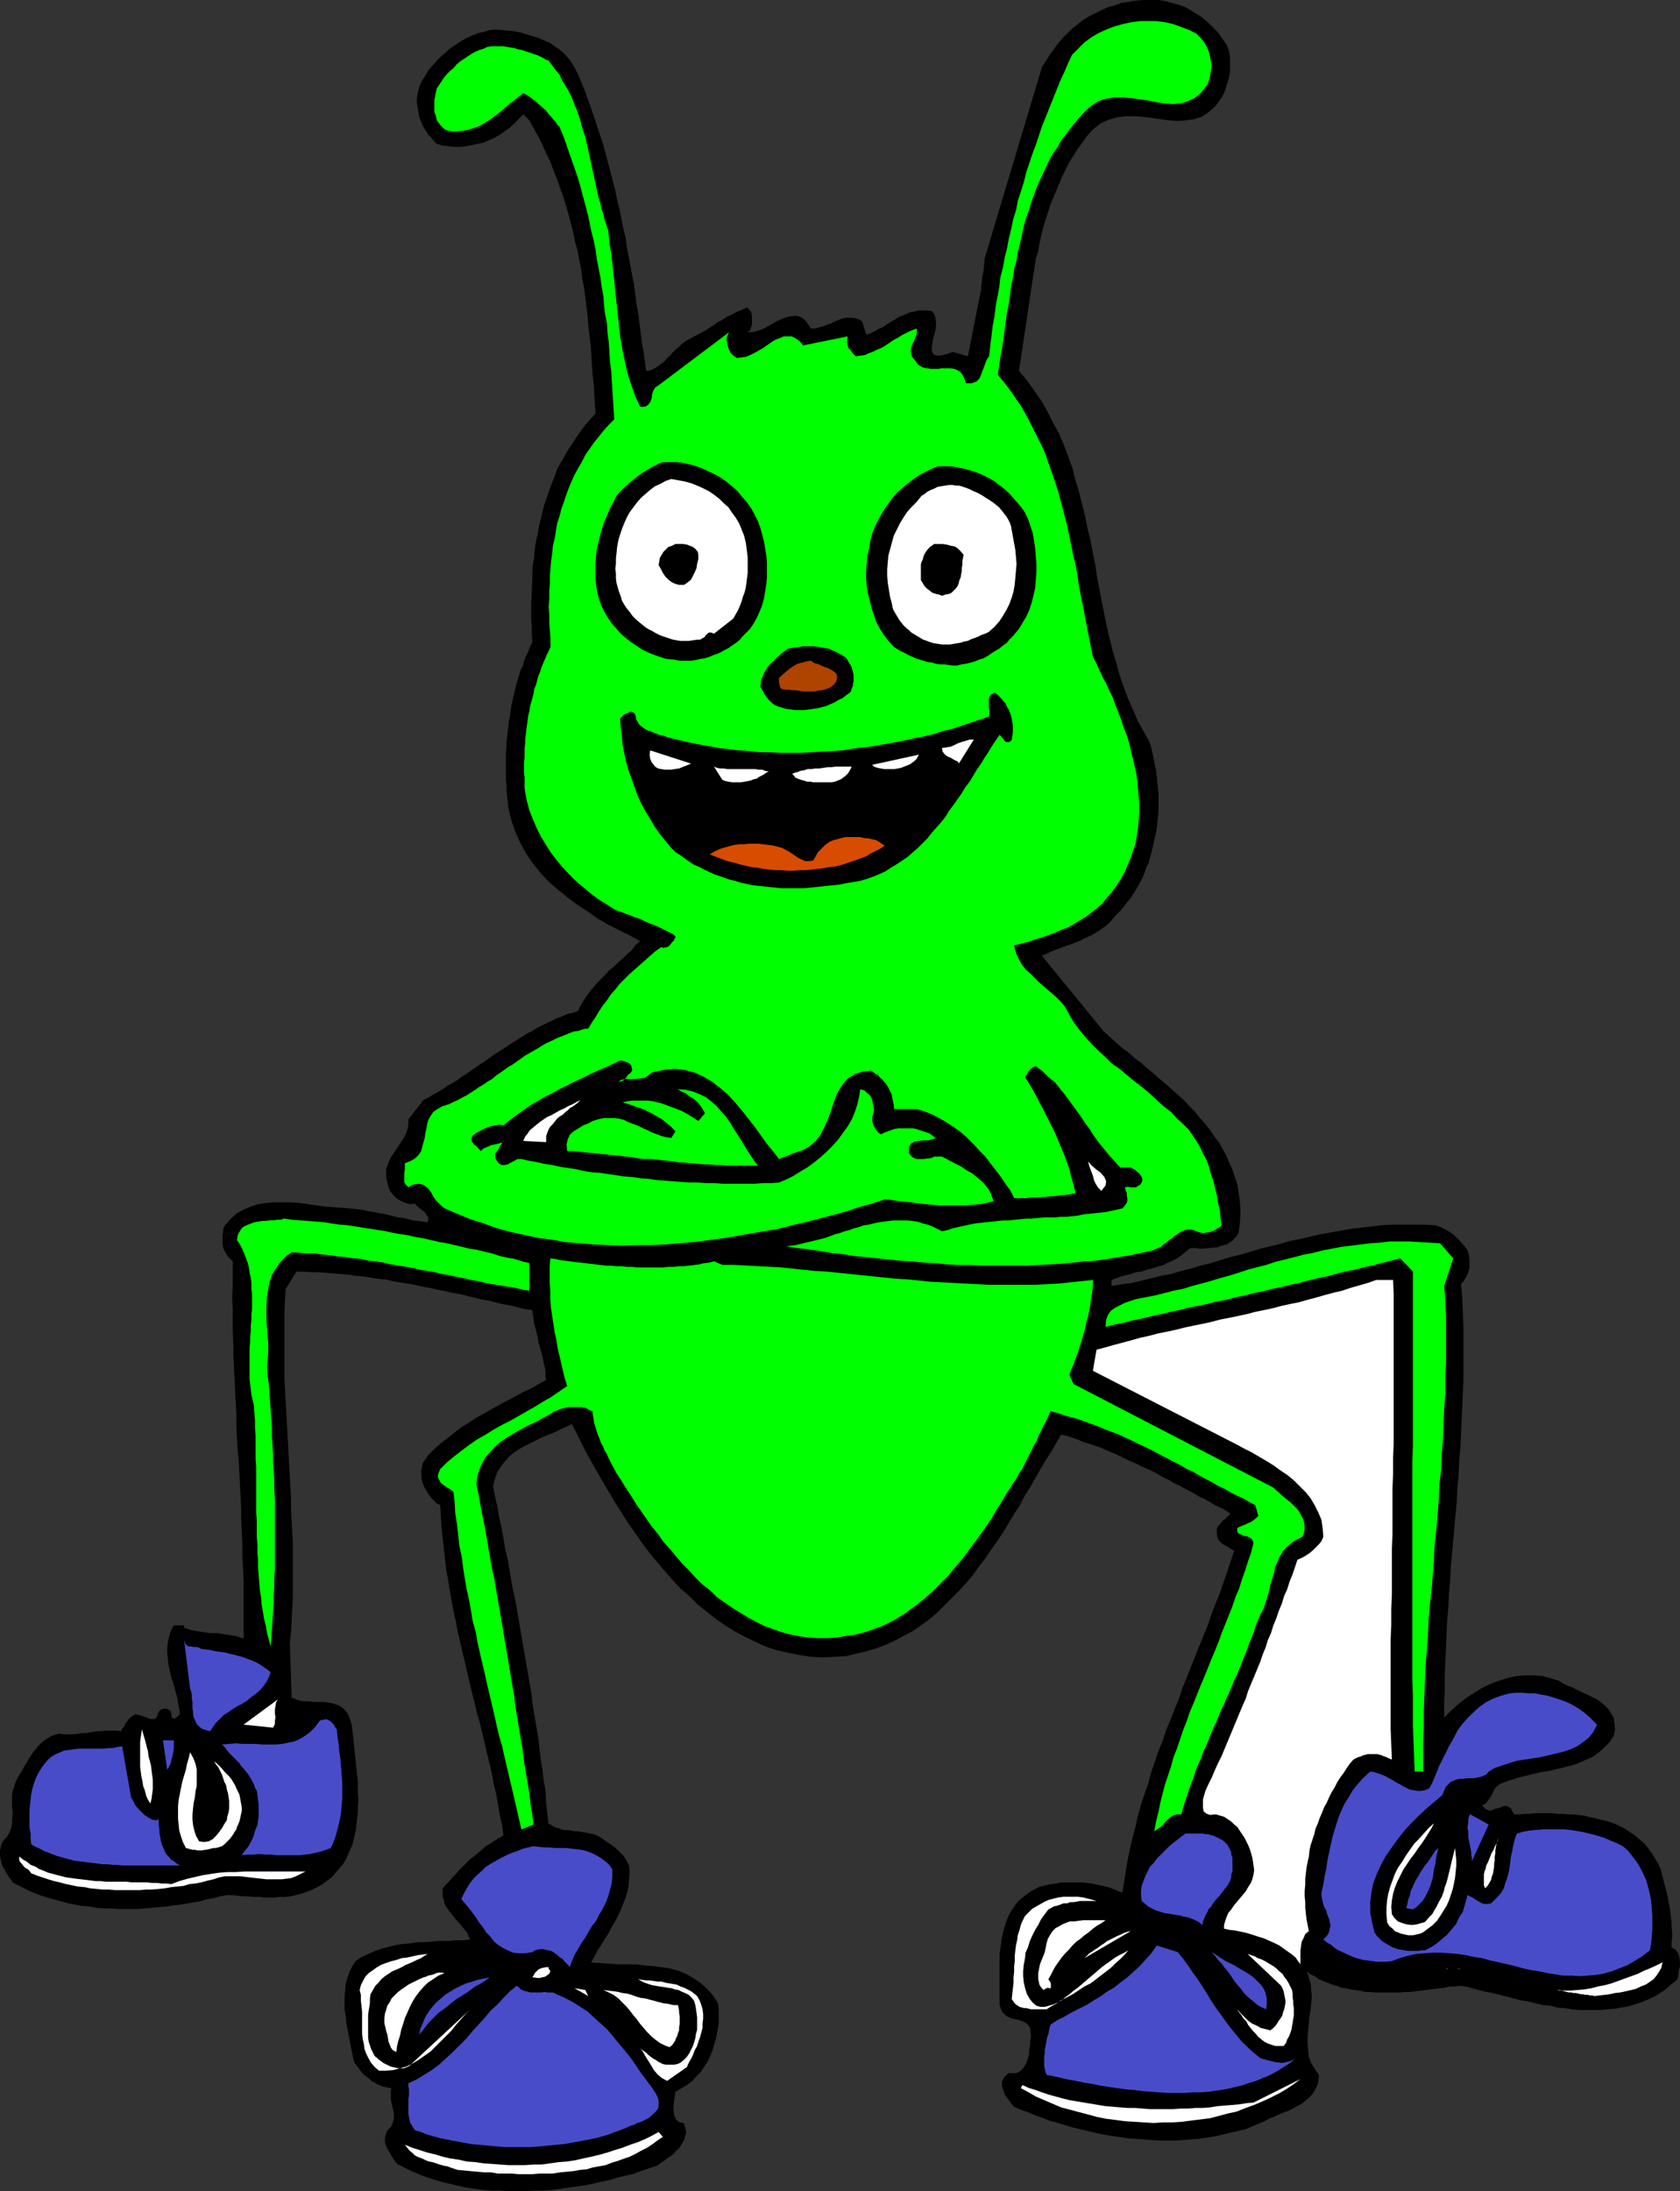 <?xml version="1.0" encoding="UTF-8" standalone="no"?>
<svg
   version="1.0"
   width="119.414mm"
   height="155.668mm"
   id="svg62"
   sodipodi:docname="Bug 03.wmf"
   xmlns:inkscape="http://www.inkscape.org/namespaces/inkscape"
   xmlns:sodipodi="http://sodipodi.sourceforge.net/DTD/sodipodi-0.dtd"
   xmlns="http://www.w3.org/2000/svg"
   xmlns:svg="http://www.w3.org/2000/svg">
  <rect width="100%" height="100%" fill="#333333" stroke="none"/>
  <sodipodi:namedview
     id="namedview62"
     pagecolor="#ffffff"
     bordercolor="#000000"
     borderopacity="0.25"
     inkscape:showpageshadow="2"
     inkscape:pageopacity="0.0"
     inkscape:pagecheckerboard="0"
     inkscape:deskcolor="#d1d1d1"
     inkscape:document-units="mm" />
  <defs
     id="defs1">
    <pattern
       id="WMFhbasepattern"
       patternUnits="userSpaceOnUse"
       width="6"
       height="6"
       x="0"
       y="0" />
  </defs>
  <path
     style="fill:#000000;fill-opacity:1;fill-rule:evenodd;stroke:none"
     d="m 329.486,11.958 0.323,0.808 0.323,0.808 0.162,0.97 0.162,0.97 v 0.808 0.97 0.97 0.97 l -0.162,0.808 -0.162,0.97 -0.323,0.97 -0.323,0.97 -0.162,0.808 -0.323,0.808 -0.323,0.808 -0.485,0.808 -1.616,2.262 -1.778,1.616 -1.939,1.293 -2.101,0.646 -2.101,0.323 -2.262,0.162 -2.262,-0.162 -2.424,-0.323 -2.262,-0.323 -2.424,-0.323 -2.424,-0.162 h -2.262 l -2.262,0.323 -2.262,0.646 -2.101,0.97 -2.101,1.616 -1.454,1.616 -1.293,1.778 -1.293,1.778 -1.131,1.778 -1.131,1.778 -0.97,1.939 -0.97,1.939 -0.808,1.939 -0.808,1.939 -0.808,1.939 -0.808,1.939 -0.646,2.101 -0.646,1.939 -0.646,2.101 -0.485,2.101 -0.485,2.101 -0.323,2.101 -0.646,1.939 -0.323,2.262 -0.323,2.101 -0.323,2.101 -0.323,2.101 -0.323,2.262 -0.323,2.101 -0.323,2.262 -0.323,2.101 -0.323,2.101 -0.323,2.101 -0.323,2.262 -0.323,2.101 -0.323,2.101 -0.323,2.101 2.262,2.747 1.939,2.747 1.939,2.747 1.616,2.909 1.454,2.909 1.616,2.909 1.293,3.07 1.131,3.07 1.131,3.07 0.808,3.232 0.97,3.232 0.808,3.232 0.808,3.232 0.646,3.232 0.808,3.232 0.646,3.393 0.646,3.232 0.485,3.393 0.646,3.232 0.646,3.393 0.646,3.232 0.646,3.232 0.808,3.393 0.808,3.232 0.97,3.232 0.808,3.07 1.131,3.232 1.131,3.07 1.293,2.909 1.293,3.07 1.616,2.909 1.616,2.909 0.485,1.454 0.323,1.616 0.323,1.454 0.323,1.616 0.323,1.454 0.162,1.616 0.162,1.616 0.162,1.454 0.162,1.616 v 1.616 1.454 1.616 l -0.162,1.616 -0.162,1.454 -0.162,1.616 -0.323,1.616 -0.323,1.454 -0.323,1.454 -0.323,1.454 -0.485,1.616 -0.323,1.454 -0.646,1.293 -0.485,1.454 -0.646,1.454 -0.646,1.293 -0.808,1.454 -0.808,1.293 -0.808,1.293 -0.97,1.131 -0.97,1.293 -0.97,1.131 -1.131,1.131 -0.97,1.131 -0.97,1.131 -1.293,0.97 -1.131,0.808 -1.293,0.808 -1.131,0.646 -1.454,0.646 -1.293,0.646 -1.293,0.485 -1.131,0.485 -1.454,0.485 -1.293,0.485 -1.293,0.485 -1.293,0.485 -1.293,0.646 -1.293,0.485 16.644,20.36 1.616,1.454 1.616,1.454 1.616,1.454 1.778,1.293 1.616,1.454 1.778,1.293 1.616,1.454 1.778,1.454 1.616,1.454 1.778,1.454 1.616,1.454 1.616,1.454 1.616,1.454 1.454,1.616 1.454,1.454 1.293,1.616 1.454,1.616 1.293,1.616 1.131,1.778 1.293,1.616 0.97,1.778 0.97,1.778 0.808,1.939 0.808,1.778 0.646,1.939 0.646,1.939 0.323,2.101 0.323,2.101 0.162,2.101 v 2.262 l -0.162,2.262 -0.323,2.262 -0.485,0.808 -0.646,0.646 -0.485,0.646 -0.808,0.485 -0.808,0.485 -0.808,0.162 -0.97,0.323 -0.808,0.323 h -0.97 l -0.808,0.162 h -0.97 l -0.97,0.162 h -0.97 l -0.808,-0.162 h -0.808 -0.808 l -1.293,0.97 -1.131,0.97 -1.131,0.808 -1.293,0.646 -1.454,0.646 -1.293,0.646 -1.293,0.323 -1.454,0.485 -1.454,0.323 -1.293,0.485 -1.454,0.162 -1.454,0.485 -1.293,0.323 -1.293,0.323 -1.293,0.485 -1.293,0.485 v 1.616 l 2.747,-0.485 2.585,-0.323 2.747,-0.646 2.585,-0.646 2.747,-0.646 2.585,-0.485 2.747,-0.808 2.585,-0.646 2.585,-0.808 2.747,-0.646 2.585,-0.808 2.585,-0.808 2.747,-0.646 2.747,-0.808 2.585,-0.808 2.747,-0.646 2.585,-0.646 2.747,-0.808 2.585,-0.485 2.747,-0.646 2.747,-0.646 2.747,-0.485 2.747,-0.485 2.747,-0.485 2.747,-0.323 2.747,-0.323 2.747,-0.323 2.909,-0.162 h 2.747 3.07 2.747 l 2.909,0.162 1.454,0.485 1.293,0.646 1.131,0.646 1.131,0.808 0.97,0.97 0.97,0.97 0.97,1.131 0.808,1.131 0.323,1.131 0.162,1.131 v 1.293 1.131 l -0.323,1.131 -0.485,1.131 -0.646,1.131 -0.808,0.97 0.323,3.717 0.162,3.717 0.162,3.878 v 3.717 3.555 3.717 3.717 l -0.162,3.555 -0.162,3.555 -0.162,3.555 -0.162,3.555 -0.162,3.555 -0.323,3.717 -0.162,3.555 -0.323,3.555 -0.162,3.555 -0.323,3.555 -0.323,3.555 -0.323,3.555 -0.323,3.555 -0.323,3.555 -0.162,3.555 -0.323,3.555 -0.162,3.717 -0.323,3.555 -0.162,3.555 -0.162,3.717 -0.162,3.717 -0.162,3.717 v 3.717 l -0.162,3.717 v 3.878 l 1.616,-1.616 1.454,-1.293 1.454,-1.293 1.778,-1.293 1.778,-1.131 1.778,-1.131 1.939,-0.97 1.939,-0.808 1.939,-0.646 2.101,-0.646 2.101,-0.323 2.101,-0.162 h 2.262 l 2.101,0.162 2.424,0.646 2.101,0.646 0.97,0.646 1.293,0.646 1.293,0.485 1.293,0.646 1.293,0.646 1.454,0.646 1.293,0.646 1.293,0.646 1.131,0.808 1.131,0.97 0.97,0.97 0.646,1.131 0.646,1.131 0.162,1.454 0.162,1.454 -0.323,1.778 -1.131,1.778 -1.616,1.616 -1.454,1.293 -1.616,1.131 -1.939,0.808 -1.778,0.808 -1.939,0.646 -1.939,0.485 -2.101,0.485 -2.101,0.485 -2.101,0.323 -2.101,0.485 -1.939,0.485 -1.939,0.485 -2.101,0.646 -1.778,0.646 -1.131,0.485 -0.808,0.646 -0.646,0.808 -0.485,1.131 -0.485,0.808 -0.646,0.97 -0.646,0.808 -0.97,0.485 1.131,1.131 1.131,0.323 1.131,-0.485 1.293,-0.323 1.131,-0.485 h 0.97 l 0.97,0.646 0.808,1.616 h 1.454 l 1.454,-0.162 h 1.454 l 1.454,-0.162 h 1.293 1.454 1.616 l 1.454,0.162 h 1.454 l 1.293,0.162 h 1.616 l 1.293,0.162 1.454,0.162 1.293,0.323 1.454,0.323 1.293,0.323 1.293,0.323 1.454,0.323 1.293,0.485 1.131,0.485 1.293,0.646 1.131,0.646 1.131,0.808 0.97,0.646 1.131,0.97 0.97,0.808 0.97,0.97 0.808,1.131 0.808,1.131 0.808,1.293 0.808,1.293 0.646,1.454 0.323,1.293 0.323,1.293 0.323,1.293 0.323,1.293 0.323,1.131 0.323,1.293 0.162,1.293 0.323,1.454 0.162,1.293 0.162,1.293 0.162,1.293 v 1.293 l 0.162,1.454 v 1.293 l -0.162,1.454 v 1.293 l 1.131,0.646 0.646,0.97 0.323,0.97 0.162,1.293 v 1.131 l -0.323,1.293 -0.162,1.293 -0.162,0.97 -1.616,1.293 -1.454,1.293 -1.616,1.131 -1.616,0.97 -1.778,0.808 -1.616,0.646 -1.939,0.646 -1.616,0.485 -1.939,0.323 -1.778,0.323 -1.939,0.162 -1.778,0.162 h -1.939 -1.778 -1.939 l -1.939,-0.162 -1.939,-0.323 -2.101,-0.162 -1.778,-0.485 -1.939,-0.162 -2.101,-0.485 -1.939,-0.485 -1.939,-0.323 -1.939,-0.485 -1.778,-0.485 -1.939,-0.485 -1.939,-0.485 -1.778,-0.323 -1.939,-0.485 -1.778,-0.485 -1.778,-0.485 -1.778,-0.162 -1.293,0.162 h -1.293 l -1.293,0.323 -1.454,0.162 -1.293,0.162 -1.293,0.162 -1.293,0.162 -1.293,0.162 -1.293,0.162 -1.454,0.162 h -1.293 l -1.454,0.162 h -1.293 -1.293 -1.454 -1.131 -1.454 l -1.293,-0.162 h -1.293 l -1.293,-0.323 -1.293,-0.162 -1.293,-0.162 -1.293,-0.323 -1.293,-0.162 -1.131,-0.485 -1.293,-0.323 -1.131,-0.485 -1.293,-0.485 -1.131,-0.485 -1.131,-0.808 -1.131,-0.485 -0.97,-0.808 0.485,1.616 0.485,1.616 0.162,1.778 0.162,1.778 -0.162,1.778 -0.162,1.778 -0.323,1.939 -0.162,1.778 -0.162,1.778 -0.162,1.778 v 1.778 l 0.162,1.778 0.162,1.778 0.646,1.616 0.97,1.616 1.131,1.616 -0.162,1.616 -0.323,1.293 -0.646,1.131 -0.646,1.131 -0.97,0.97 -0.97,0.808 -0.97,0.808 -1.293,0.646 -1.131,0.646 -1.293,0.646 -1.293,0.485 -1.293,0.485 -1.293,0.646 -1.293,0.485 -1.131,0.646 -1.131,0.485 -1.939,0.808 -1.939,0.808 -2.101,0.485 -2.101,0.485 -1.939,0.485 -2.101,0.485 -2.101,0.323 -2.101,0.323 -2.262,0.162 -2.101,0.162 -2.101,0.162 h -2.101 -2.262 l -2.101,-0.162 -2.101,-0.162 -2.262,-0.162 -2.101,-0.162 -2.101,-0.323 -2.262,-0.323 -1.939,-0.323 -2.262,-0.485 -2.101,-0.485 -2.101,-0.485 -1.939,-0.485 -2.101,-0.646 -2.101,-0.646 -1.939,-0.485 -1.939,-0.808 -1.939,-0.646 -1.778,-0.808 -1.939,-0.646 -1.939,-0.808 -0.808,-0.97 -0.808,-1.131 -0.808,-1.131 -0.485,-1.293 -0.323,-1.131 v -1.131 l 0.646,-1.293 1.131,-0.97 h 0.97 0.97 l 0.808,-0.323 0.646,-0.485 0.485,-0.485 0.485,-0.646 0.323,-0.646 0.323,-0.808 0.323,-0.97 0.162,-0.808 v -0.808 l 0.162,-0.97 0.162,-0.808 v -0.808 l 0.162,-0.97 v -0.808 l -0.162,-1.778 -0.808,-1.131 -1.131,-0.646 -1.454,-0.485 -1.616,-0.323 -1.454,-0.646 -1.131,-1.131 -0.646,-1.778 v -2.101 -2.262 -2.424 -2.262 -2.262 -2.424 l 0.323,-2.262 0.323,-2.262 0.485,-2.101 0.646,-2.101 0.808,-1.939 1.131,-1.778 1.293,-1.778 1.778,-1.454 1.778,-1.293 2.262,-1.131 1.454,-0.323 1.293,-0.323 1.454,-0.162 1.454,-0.323 h 1.454 1.293 1.616 1.454 l 1.293,0.162 1.454,0.162 1.293,0.323 1.454,0.323 1.454,0.323 1.293,0.485 1.131,0.485 1.293,0.485 0.485,-2.909 0.485,-3.07 0.485,-2.909 0.646,-3.07 0.646,-2.747 0.808,-3.07 0.646,-2.909 0.808,-2.909 0.97,-2.909 0.97,-2.747 0.808,-3.07 0.97,-2.747 0.97,-2.909 1.131,-2.747 0.97,-2.909 1.131,-2.747 1.131,-2.909 1.131,-2.747 0.97,-2.909 1.131,-2.747 1.131,-2.909 1.131,-2.747 1.131,-2.909 1.131,-2.747 1.131,-2.747 0.97,-2.909 1.131,-2.909 1.131,-2.747 0.97,-2.909 0.97,-2.747 0.97,-2.909 0.97,-2.909 -0.485,-0.323 -0.646,-0.323 -0.646,-0.485 -0.646,-0.323 -0.646,-0.323 -0.646,-0.646 -0.485,-0.485 -0.323,-0.808 -0.162,-1.131 v -0.97 l 0.323,-0.808 0.646,-0.646 0.646,-0.808 0.808,-0.646 0.646,-0.646 0.646,-0.646 -1.293,-0.808 -1.454,-0.808 -1.454,-0.646 -1.293,-0.808 -1.454,-0.808 -1.454,-0.646 -1.293,-0.808 -1.454,-0.808 -1.293,-0.646 -1.454,-0.808 -1.454,-0.646 -1.293,-0.808 -1.454,-0.646 -1.293,-0.808 -1.454,-0.808 -1.454,-0.646 -1.454,-0.646 -1.293,-0.646 -1.454,-0.646 -1.454,-0.646 -1.293,-0.646 -1.616,-0.808 -1.293,-0.485 -1.454,-0.646 -1.454,-0.646 -1.454,-0.485 -1.454,-0.485 -1.616,-0.485 -1.454,-0.646 -1.454,-0.485 -1.454,-0.485 -1.616,-0.323 -1.293,2.262 -1.293,2.262 -1.454,2.262 -1.454,2.424 -1.293,2.262 -1.454,2.585 -1.454,2.262 -1.293,2.585 -1.616,2.424 -1.454,2.424 -1.454,2.424 -1.616,2.424 -1.616,2.262 -1.616,2.424 -1.778,2.262 -1.616,2.262 -1.778,2.101 -1.939,2.101 -1.939,1.939 -1.939,1.939 -1.939,1.939 -2.101,1.778 -2.262,1.616 -2.101,1.454 -2.424,1.293 -2.424,1.293 -2.424,1.131 -2.585,0.97 -2.747,0.808 -2.747,0.646 -2.747,0.646 -2.909,0.162 -3.393,0.162 -3.07,-0.162 -3.07,-0.485 -3.232,-0.646 -2.909,-0.646 -2.909,-0.97 -2.747,-1.293 -2.747,-1.293 -2.747,-1.454 -2.585,-1.616 -2.585,-1.778 -2.424,-1.939 -2.424,-1.939 -2.262,-2.262 -2.424,-2.101 -2.101,-2.262 -2.101,-2.424 -2.101,-2.424 -2.101,-2.585 -1.939,-2.585 -1.778,-2.585 -1.939,-2.747 -1.616,-2.585 -1.778,-2.747 -1.616,-2.747 -1.616,-2.747 -1.616,-2.747 -1.454,-2.585 -1.454,-2.585 -1.293,-2.585 -1.293,-2.585 -1.293,-2.585 -1.616,0.808 -1.454,0.646 -1.616,0.808 -1.616,0.646 -1.616,0.646 -1.616,0.808 -1.616,0.808 -1.616,0.808 -1.454,0.808 -1.454,0.97 -1.293,1.131 -1.131,1.293 -0.97,1.293 -0.97,1.454 -0.646,1.778 -0.485,1.939 0.485,2.747 0.646,2.747 0.485,2.909 0.646,2.747 0.485,2.747 0.485,2.909 0.646,2.747 0.485,2.747 0.485,2.909 0.485,2.747 0.646,2.747 0.485,2.909 0.485,2.747 0.485,2.909 0.485,2.747 0.485,2.747 0.485,2.909 0.485,2.747 0.485,2.909 0.485,2.747 0.323,2.909 0.485,2.909 0.485,2.747 0.485,2.909 0.323,2.909 0.323,2.747 0.485,2.909 0.323,2.909 0.485,2.747 0.162,3.07 0.323,2.909 0.323,2.909 0.646,0.323 0.646,0.485 0.808,0.323 0.808,0.162 0.646,0.323 0.808,0.162 h 0.97 l 0.97,0.162 0.808,0.162 h 0.97 l 0.808,0.162 0.97,0.162 0.808,0.162 0.808,0.162 0.808,0.162 0.808,0.323 1.131,0.646 1.293,0.97 1.293,0.808 1.293,0.97 0.97,0.97 1.131,1.131 0.808,1.293 0.646,1.293 0.162,1.778 -0.162,1.778 -0.162,1.939 -0.323,1.616 -0.485,1.616 -0.646,1.616 -0.646,1.616 -0.808,1.778 -0.808,1.454 -0.97,1.616 -0.808,1.616 -0.97,1.454 -0.97,1.616 -0.97,1.454 -0.808,1.616 -0.808,1.454 2.424,0.162 2.424,0.162 2.424,0.162 h 2.424 2.424 l 2.424,0.323 2.262,0.162 2.424,0.323 2.101,0.323 2.262,0.646 1.939,0.808 1.939,1.131 1.939,1.293 1.616,1.454 1.616,1.778 1.454,2.262 0.162,1.778 v 1.939 1.778 l -0.323,1.778 -0.323,1.778 -0.485,1.778 -0.485,1.616 -0.646,1.616 -0.646,1.454 -0.97,1.454 -0.97,1.454 -1.131,1.131 -1.131,1.293 -1.293,0.97 -1.616,0.97 -1.616,0.97 -0.162,1.131 -0.162,1.293 -0.162,1.454 v 1.293 l 0.162,1.131 0.485,1.131 0.808,0.646 1.293,0.323 0.323,0.97 0.162,0.808 0.162,0.808 -0.323,0.97 -0.162,0.808 -0.485,0.808 -0.485,0.808 -0.485,0.808 -0.808,0.646 -0.646,0.808 -0.808,0.646 -0.808,0.485 -0.808,0.646 -0.808,0.485 -0.808,0.646 -0.646,0.323 -1.939,0.646 -1.939,0.646 -2.101,0.808 -2.101,0.485 -2.101,0.485 -2.101,0.646 -2.262,0.485 -2.101,0.485 -2.262,0.485 -2.262,0.323 -2.262,0.323 -2.262,0.323 -2.424,0.323 -2.262,0.162 h -2.262 l -2.262,0.162 h -2.424 -2.101 l -2.424,-0.162 h -2.262 l -2.262,-0.162 -2.262,-0.323 -2.262,-0.323 -2.262,-0.485 -2.101,-0.485 -2.101,-0.485 -2.101,-0.646 -2.101,-0.646 -2.101,-0.808 -1.939,-0.808 -1.939,-0.97 -1.939,-0.97 -0.808,-0.97 -0.646,-0.97 -0.646,-1.131 -0.646,-1.131 -0.485,-1.131 -0.162,-1.131 0.162,-1.293 0.485,-1.293 0.646,-0.646 0.485,-0.485 0.323,-0.808 0.162,-0.646 0.162,-0.646 v -0.646 -0.808 l -0.162,-0.646 -0.162,-0.646 -0.162,-0.808 -0.162,-0.808 -0.162,-0.646 v -0.808 -0.808 -0.646 l 0.162,-0.808 -0.808,-0.162 -0.808,-0.162 -0.808,-0.162 -0.646,-0.323 -0.808,-0.323 -0.808,-0.485 -0.646,-0.323 -0.646,-0.646 -0.646,-0.485 -0.646,-0.485 -0.646,-0.646 -0.485,-0.646 -0.485,-0.646 -0.485,-0.646 -0.485,-0.646 -0.323,-0.808 -0.323,-1.616 -0.323,-1.616 -0.323,-1.616 -0.323,-1.778 -0.323,-1.616 -0.323,-1.778 -0.162,-1.778 -0.323,-1.778 v -1.778 -1.616 l 0.162,-1.778 0.162,-1.778 0.485,-1.616 0.485,-1.454 0.808,-1.616 0.808,-1.293 1.616,-1.131 1.778,-0.808 1.778,-0.808 1.939,-0.646 1.778,-0.485 1.939,-0.485 2.101,-0.323 1.939,-0.162 2.101,-0.323 h 1.939 l 1.939,-0.162 2.101,-0.162 h 2.101 l 1.939,-0.162 h 1.939 l 1.939,-0.162 -0.485,-0.97 -0.323,-0.808 -0.646,-0.808 -0.646,-0.808 -0.646,-0.808 -0.646,-0.646 -0.646,-0.808 -0.646,-0.808 -0.646,-0.808 -0.646,-0.808 -0.485,-0.808 -0.485,-0.808 -0.162,-0.97 -0.323,-0.97 v -0.97 -1.131 l 0.808,-0.97 0.97,-0.97 0.808,-0.97 0.97,-0.97 0.97,-1.131 0.97,-0.97 0.97,-0.97 0.97,-0.97 1.131,-0.808 1.131,-0.97 1.131,-0.97 0.97,-0.808 1.131,-0.646 1.131,-0.808 1.131,-0.646 1.131,-0.646 -0.323,-2.747 -0.646,-2.747 -0.485,-2.909 -0.485,-2.747 -0.646,-2.747 -0.485,-2.747 -0.646,-2.585 -0.646,-2.747 -0.646,-2.747 -0.646,-2.747 -0.646,-2.747 -0.808,-2.747 -0.646,-2.747 -0.646,-2.585 -0.646,-2.747 -0.646,-2.747 -0.646,-2.747 -0.646,-2.747 -0.646,-2.747 -0.646,-2.747 -0.485,-2.747 -0.646,-2.747 -0.485,-2.747 -0.485,-2.747 -0.485,-2.909 -0.485,-2.747 -0.323,-2.747 -0.323,-2.909 -0.323,-2.909 -0.323,-2.909 -0.162,-2.909 -0.162,-2.909 -0.97,-0.485 -0.646,-0.646 -0.646,-0.646 -0.646,-0.808 -0.485,-0.808 -0.485,-0.808 -0.485,-0.808 -0.323,-0.97 -0.323,-0.97 v -0.97 l -0.162,-0.97 0.162,-0.808 0.162,-0.97 0.323,-0.97 0.646,-0.808 0.485,-0.808 1.778,-1.778 1.778,-1.616 1.939,-1.454 1.778,-1.454 1.939,-1.454 2.101,-1.293 1.939,-1.293 2.101,-1.131 1.939,-1.131 2.101,-1.131 2.101,-1.131 2.101,-1.131 2.101,-1.131 2.101,-0.97 1.939,-1.131 2.101,-1.131 -0.162,-1.131 v -1.131 l -0.162,-1.131 -0.323,-1.131 -0.162,-1.131 -0.323,-1.293 -0.323,-1.131 -0.323,-1.131 -0.323,-1.131 -0.162,-1.293 -0.323,-1.131 -0.323,-1.293 -0.323,-1.131 -0.162,-1.131 -0.162,-1.293 -0.162,-1.131 -2.101,-0.323 -1.939,-0.485 -1.939,-0.485 -1.939,-0.323 -1.939,-0.485 -1.939,-0.485 -1.939,-0.323 -1.939,-0.485 -1.939,-0.485 -2.101,-0.485 -1.939,-0.323 -1.939,-0.485 -1.939,-0.323 -1.939,-0.485 -1.939,-0.323 -2.101,-0.485 -1.778,-0.323 -2.101,-0.323 -1.939,-0.323 -1.939,-0.485 -2.101,-0.162 -1.939,-0.323 -1.939,-0.323 -2.101,-0.162 -1.939,-0.323 -1.939,-0.162 -2.101,-0.162 -1.939,-0.162 -2.101,-0.162 h -1.939 l -2.101,-0.162 h -1.939 l -2.909,4.686 -0.162,3.07 -0.162,2.909 v 3.07 2.909 3.07 2.909 3.07 2.909 l 0.162,2.909 0.162,2.909 0.162,3.07 0.162,2.909 0.162,2.909 0.162,2.909 0.162,3.07 0.162,2.909 0.162,2.909 0.162,2.909 0.162,2.909 v 3.07 l 0.162,2.909 0.162,2.909 0.162,2.909 v 3.07 2.909 2.909 3.07 2.909 l -0.162,3.07 -0.162,3.07 -0.162,2.909 -0.323,3.07 0.485,14.705 1.293,0.485 0.97,0.323 1.293,0.162 h 1.131 l 1.293,0.162 h 1.293 1.293 l 1.131,0.162 1.131,0.162 0.97,0.323 0.97,0.323 0.97,0.646 0.808,0.808 0.646,0.97 0.485,1.293 0.485,1.454 0.162,1.616 0.162,1.293 0.162,1.454 0.162,1.616 0.162,1.616 0.162,1.454 0.162,1.616 0.162,1.616 0.162,1.454 0.162,1.616 v 1.616 1.616 l 0.162,1.616 -0.162,1.616 v 1.454 l -0.162,1.616 -0.162,1.454 -0.162,1.616 -0.323,1.454 -0.323,1.454 -0.323,1.293 -0.646,1.454 -0.646,1.454 -0.485,1.131 -0.808,1.293 -0.97,1.131 -0.97,1.131 -0.97,1.131 -1.293,0.97 -1.293,0.97 -1.454,0.808 -1.616,0.808 -1.293,0.485 -1.454,0.485 -1.293,0.323 -1.454,0.323 -1.293,0.162 h -1.454 l -1.454,0.162 h -1.293 -1.454 l -1.454,-0.162 h -1.454 l -1.454,-0.162 h -1.454 l -1.454,-0.162 -1.454,-0.162 h -1.454 l -1.778,0.323 -1.778,0.485 -1.778,0.323 -1.616,0.485 -1.939,0.323 -1.778,0.323 -1.939,0.323 -1.778,0.162 -1.778,0.323 -1.939,0.162 -1.778,0.162 -1.939,0.162 -1.939,0.162 h -1.939 -1.778 -1.939 l -1.778,-0.162 h -1.939 l -1.939,-0.162 -1.778,-0.323 -1.939,-0.162 -1.778,-0.323 -1.778,-0.323 -1.778,-0.485 -1.778,-0.485 -1.778,-0.485 -1.616,-0.485 -1.778,-0.646 -1.616,-0.646 -1.616,-0.808 -1.616,-0.808 -1.616,-0.808 L 3.07,504.811 2.424,504.164 2.101,503.518 1.616,502.872 1.293,502.064 0.808,501.417 0.485,500.609 0.323,499.963 0.162,499.155 0,498.347 v -0.808 -0.646 l 0.162,-0.646 0.162,-0.808 0.323,-0.646 0.485,-0.808 0.646,-0.646 0.646,-0.97 0.323,-0.808 0.323,-0.97 0.162,-0.97 v -0.97 l 0.162,-1.131 v -1.131 L 3.232,485.258 v -1.131 -1.131 -0.97 l 0.162,-1.131 0.323,-0.808 0.323,-1.131 0.323,-0.808 0.485,-0.97 0.485,-0.808 0.646,-0.97 0.485,-0.97 0.646,-0.97 0.485,-0.97 0.646,-0.97 0.646,-0.97 0.646,-0.808 0.646,-0.808 0.808,-0.808 0.97,-0.808 0.808,-0.485 0.97,-0.646 0.97,-0.323 1.131,-0.323 1.131,0.162 h 0.97 1.131 0.97 l 1.131,-0.162 0.97,-0.162 h 0.97 l 0.97,-0.162 0.97,-0.162 1.131,-0.162 h 0.97 l 0.97,-0.162 h 1.131 0.97 1.131 l 1.131,0.162 0.323,-0.646 0.485,-0.485 0.323,-0.808 0.485,-0.646 0.485,-0.646 0.485,-0.485 0.646,-0.485 0.646,-0.323 0.97,0.162 0.97,0.323 0.97,0.323 0.808,0.323 0.808,0.162 0.808,-0.162 0.485,-0.485 0.323,-1.131 0.323,-0.485 0.323,-0.162 0.323,-0.323 h 0.485 l 0.323,-0.162 0.485,0.162 h 0.323 l 0.323,0.323 0.485,0.162 v 0.485 l 0.162,0.323 v 0.485 0.485 l 0.323,0.162 0.323,0.162 h 0.323 l 1.293,-1.131 -0.162,-1.454 -0.323,-1.454 -0.162,-1.454 -0.485,-1.616 -0.323,-1.454 -0.485,-1.454 -0.485,-1.454 -0.323,-1.616 -0.323,-1.454 -0.162,-1.454 -0.162,-1.616 v -1.454 l 0.162,-1.454 0.323,-1.454 0.485,-1.616 0.808,-1.454 h 2.747 v 0.646 l 0.97,0.323 0.97,0.323 0.97,0.162 0.97,0.162 1.131,0.162 0.97,0.162 0.97,0.162 h 1.131 0.97 l 0.97,0.162 0.97,0.162 1.131,0.162 0.97,0.162 0.97,0.162 0.97,0.323 0.97,0.323 v -3.232 -3.07 -3.232 -3.232 -3.07 l -0.162,-3.232 -0.162,-3.07 v -3.232 l -0.162,-3.07 -0.162,-3.232 v -3.232 l -0.162,-3.07 -0.162,-3.232 -0.162,-3.07 -0.162,-3.232 -0.323,-3.232 -0.162,-3.07 -0.162,-3.232 v -3.232 l -0.162,-3.07 -0.162,-3.07 -0.162,-3.232 -0.162,-3.232 -0.162,-3.07 v -3.232 l -0.162,-3.232 v -3.07 -3.07 l -0.162,-3.232 0.162,-3.232 v -3.07 -3.232 l -0.485,-0.485 -0.485,-0.485 -0.485,-0.485 -0.323,-0.646 -0.323,-0.485 -0.323,-0.646 -0.162,-0.646 -0.162,-0.646 v -0.646 -0.646 -0.646 -0.646 l 0.162,-0.646 v -0.646 l 0.162,-0.646 0.323,-0.646 1.616,-1.778 1.616,-1.454 1.778,-0.97 1.939,-0.808 1.939,-0.646 2.262,-0.323 1.939,-0.162 h 2.262 2.262 l 2.424,0.162 2.262,0.323 2.262,0.323 2.262,0.323 2.262,0.162 2.262,0.162 1.939,0.162 1.454,0.162 1.454,0.162 1.293,0.162 1.293,0.323 1.293,0.162 1.293,0.323 1.293,0.162 1.293,0.323 1.293,0.323 1.293,0.323 1.454,0.162 1.293,0.323 1.293,0.323 1.293,0.162 1.293,0.162 1.293,0.162 0.162,-0.646 v -0.646 l -0.485,-0.646 -0.323,-0.646 -0.646,-0.485 -0.808,-0.646 -0.646,-0.485 -0.646,-0.808 -1.293,0.162 -1.293,-0.323 -1.131,-0.485 -1.131,-0.646 -0.97,-0.97 -0.808,-0.97 -0.485,-1.131 -0.323,-1.293 -0.323,-1.293 v -1.131 -1.293 l 0.485,-1.131 0.323,-0.97 0.485,-0.97 0.646,-0.97 0.646,-0.97 0.646,-0.97 0.646,-0.97 0.646,-0.97 0.485,-0.808 0.485,-1.131 0.323,-1.131 0.162,-0.97 v -1.293 l 4.04,-5.171 1.293,-0.646 1.293,-0.808 1.454,-0.808 1.131,-0.646 1.293,-0.97 1.293,-0.646 1.293,-0.808 1.293,-0.97 1.293,-0.808 1.131,-0.808 1.293,-0.808 1.293,-0.97 1.293,-0.808 1.293,-0.97 1.131,-0.808 1.293,-0.808 1.293,-0.808 1.131,-0.808 1.293,-0.808 1.293,-0.808 1.293,-0.808 1.293,-0.808 1.293,-0.646 1.293,-0.808 1.293,-0.646 1.293,-0.646 1.454,-0.646 1.293,-0.646 1.293,-0.485 1.454,-0.646 1.454,-0.323 1.454,-0.485 0.646,-1.454 0.808,-1.293 0.808,-1.293 0.97,-1.293 0.97,-1.131 0.97,-1.131 1.131,-1.131 1.131,-1.131 0.97,-1.131 1.293,-0.97 1.131,-1.131 1.131,-0.97 1.131,-1.131 1.293,-1.131 0.97,-1.293 1.293,-1.131 -2.909,-1.616 -2.909,-1.454 -2.909,-1.454 -2.747,-1.616 -2.747,-1.939 -2.747,-1.778 -2.585,-1.939 -2.585,-2.101 -2.424,-2.101 -2.101,-2.262 -2.101,-2.585 -1.778,-2.585 -1.616,-2.909 -1.293,-2.909 -1.131,-3.232 -0.808,-3.393 -0.162,-1.616 -0.162,-1.293 -0.162,-1.616 v -1.454 l -0.162,-1.454 v -1.454 -1.454 -1.454 -1.454 -1.454 l 0.162,-1.454 v -1.454 l 0.162,-1.454 0.162,-1.454 0.162,-1.293 0.162,-1.454 0.323,-1.454 0.162,-1.293 0.162,-1.293 0.323,-1.454 0.323,-1.454 0.323,-1.293 0.323,-1.293 0.323,-1.293 0.485,-1.454 0.323,-1.293 0.646,-1.131 0.323,-1.293 0.485,-1.293 0.646,-1.293 0.485,-1.293 0.646,-1.293 -0.162,-2.101 v -2.101 l -0.162,-2.101 v -2.101 -2.101 l 0.162,-2.262 v -1.939 l 0.162,-2.101 v -2.101 l 0.162,-2.101 0.323,-1.939 0.162,-2.101 0.323,-2.101 0.485,-1.939 0.323,-2.101 0.485,-1.939 0.485,-1.939 0.485,-1.939 0.646,-1.778 0.646,-1.939 0.646,-1.778 0.808,-1.939 0.646,-1.939 0.97,-1.778 0.97,-1.616 0.97,-1.778 1.131,-1.616 1.131,-1.778 1.131,-1.616 1.293,-1.778 1.293,-1.454 1.454,-1.616 -0.162,-2.585 -0.162,-2.585 -0.162,-2.747 -0.323,-2.585 -0.162,-2.585 -0.162,-2.585 -0.162,-2.585 -0.323,-2.585 -0.323,-2.585 -0.162,-2.585 -0.323,-2.585 -0.323,-2.585 -0.323,-2.424 -0.485,-2.585 -0.323,-2.585 -0.485,-2.424 -0.485,-2.585 -0.646,-2.262 -0.485,-2.585 -0.646,-2.424 -0.646,-2.424 -0.646,-2.262 -0.808,-2.585 -0.808,-2.262 -0.808,-2.262 -0.97,-2.424 -0.808,-2.262 -1.131,-2.262 -0.97,-2.262 -1.131,-2.262 -1.293,-2.262 -1.131,-2.101 -1.616,-1.616 -1.131,1.131 -1.293,1.293 -1.131,1.131 -1.454,0.97 -1.293,0.97 -1.454,0.808 -1.454,0.646 -1.454,0.646 -1.616,0.323 -1.454,0.323 -1.616,0.323 -1.454,0.162 h -1.616 l -1.616,-0.162 -1.616,-0.162 -1.616,-0.485 -0.808,-0.808 -0.646,-0.808 -0.808,-0.808 -0.485,-0.808 -0.646,-0.97 -0.485,-0.97 -0.323,-0.808 -0.485,-1.131 -0.162,-0.97 -0.162,-0.97 -0.162,-0.97 -0.162,-0.97 v -1.131 l 0.162,-0.97 0.162,-1.131 0.323,-1.131 0.646,-1.454 0.97,-1.454 0.808,-1.454 1.131,-1.293 1.131,-1.293 1.131,-1.131 1.293,-1.131 1.293,-1.131 1.454,-0.97 1.454,-0.97 1.454,-0.808 1.454,-0.646 1.616,-0.646 1.616,-0.323 1.454,-0.485 1.616,-0.162 1.616,0.162 1.778,0.162 1.616,0.162 1.616,0.323 1.616,0.485 1.616,0.485 1.616,0.485 1.454,0.646 1.616,0.646 1.293,0.97 1.454,0.97 1.131,0.97 1.131,1.293 0.97,1.293 0.808,1.454 0.808,1.616 0.97,2.262 0.97,2.424 0.808,2.262 0.808,2.262 0.808,2.424 0.808,2.424 0.808,2.424 0.808,2.424 0.646,2.424 0.646,2.424 0.646,2.424 0.646,2.585 0.646,2.424 0.485,2.585 0.646,2.424 0.485,2.585 0.485,2.424 0.646,2.585 0.323,2.424 0.485,2.585 0.485,2.585 0.485,2.585 0.485,2.424 0.323,2.585 0.323,2.585 0.485,2.585 0.323,2.585 0.323,2.585 0.323,2.585 0.485,2.585 0.323,2.424 0.323,2.585 h 0.808 l 0.97,-0.323 0.808,-0.485 0.808,-0.485 0.808,-0.646 0.808,-0.646 0.646,-0.808 0.808,-0.646 0.646,-0.808 0.808,-0.808 0.808,-0.646 0.808,-0.808 0.808,-0.646 0.808,-0.485 0.97,-0.485 0.808,-0.485 0.97,-0.485 0.97,-0.485 0.808,-0.485 0.808,-0.485 0.97,-0.646 0.808,-0.485 0.808,-0.646 0.97,-0.485 0.808,-0.485 0.97,-0.646 0.808,-0.323 0.97,-0.485 0.808,-0.485 0.97,-0.323 0.97,-0.485 0.808,-0.323 0.646,0.646 0.485,0.646 0.162,0.97 v 0.646 0.97 0.808 l -0.323,0.808 -0.162,0.646 -0.808,0.485 h 1.131 l 1.131,-0.162 0.97,-0.323 1.293,-0.485 1.131,-0.646 1.131,-0.646 1.131,-0.646 1.131,-0.485 1.131,-0.485 1.131,-0.323 1.131,-0.162 h 0.97 l 0.97,0.323 0.97,0.646 0.97,1.131 0.808,1.293 h 0.97 l 0.808,-0.162 0.97,-0.323 0.808,-0.162 0.97,-0.485 0.808,-0.162 0.808,-0.485 0.808,-0.323 0.808,-0.323 0.808,-0.323 0.97,-0.162 h 0.808 0.808 l 0.808,0.162 0.97,0.323 0.808,0.485 1.131,3.555 1.131,-0.323 0.97,-0.485 1.131,-0.646 1.131,-0.485 0.97,-0.646 0.97,-0.646 1.131,-0.646 0.97,-0.646 1.131,-0.485 1.131,-0.485 1.131,-0.485 0.97,-0.162 1.293,-0.323 h 1.131 1.131 l 1.293,0.162 0.646,0.808 0.323,0.97 0.162,1.131 v 1.131 l -0.162,1.131 -0.323,1.131 -0.323,1.293 -0.162,1.131 -0.162,0.97 v 0.808 l 0.162,0.646 0.323,0.485 0.808,0.323 h 1.131 l 1.293,-0.323 1.939,-0.646 4.04,1.131 0.323,-1.616 0.323,-1.616 0.323,-1.616 0.323,-1.778 0.323,-1.616 0.323,-1.616 0.323,-1.616 0.323,-1.616 0.323,-1.616 0.323,-1.616 0.323,-1.616 0.162,-1.778 0.162,-1.616 0.323,-1.616 0.162,-1.778 0.162,-1.616 15.351,-51.224 1.131,-1.778 0.97,-1.616 1.131,-1.454 1.131,-1.616 1.293,-1.454 1.293,-1.293 1.293,-1.293 1.454,-1.131 1.454,-1.131 1.616,-0.97 1.616,-0.808 1.616,-0.808 1.778,-0.808 1.778,-0.485 1.778,-0.646 1.939,-0.323 2.101,-0.323 L 307.348,0 h 1.939 1.939 l 1.939,0.323 1.778,0.485 1.778,0.485 1.778,0.646 1.616,0.97 1.616,0.97 1.454,0.97 1.454,1.293 1.293,1.293 1.293,1.293 1.131,1.616 z"
     id="path1" />
  <path
     style="fill:#00ff00;fill-opacity:1;fill-rule:evenodd;stroke:none"
     d="m 321.407,9.049 0.646,0.646 0.646,0.646 0.646,0.808 0.485,0.808 0.485,0.808 0.323,0.808 0.323,0.97 0.162,0.97 0.162,0.808 0.162,0.97 v 0.97 l -0.162,0.97 -0.162,0.808 -0.162,0.97 -0.323,0.97 -0.323,0.808 -1.616,2.101 -1.778,1.454 -1.778,0.808 -1.939,0.646 -2.101,0.162 -2.262,-0.162 -2.101,-0.323 -2.262,-0.485 -2.262,-0.323 -2.424,-0.323 -2.262,-0.162 h -2.262 l -2.101,0.323 -2.101,0.646 -1.939,1.293 -1.778,1.616 -1.616,1.778 -1.616,1.939 -1.454,1.939 -1.454,1.778 -1.131,2.101 -1.293,1.778 -1.131,2.101 -0.97,2.101 -0.97,2.101 -0.97,2.101 -0.808,2.101 -0.808,2.262 -0.646,2.101 -0.808,2.262 -0.646,2.262 -0.485,2.262 -0.485,2.262 -0.646,2.424 -0.323,2.262 -0.646,2.262 -0.323,2.424 -0.485,2.262 -0.323,2.424 -0.323,2.424 -0.485,2.262 -0.323,2.424 -0.323,2.424 -0.323,2.262 -0.323,2.424 -0.485,2.424 -0.323,2.262 -0.323,2.424 1.616,1.939 1.616,2.101 1.454,2.101 1.454,2.101 1.293,2.262 1.131,2.101 1.131,2.262 1.131,2.262 1.131,2.262 0.97,2.262 0.808,2.424 0.808,2.262 0.808,2.424 0.808,2.424 0.646,2.424 0.646,2.424 0.646,2.424 0.646,2.585 0.485,2.424 0.485,2.424 0.485,2.424 0.646,2.585 0.485,2.585 0.323,2.424 0.485,2.585 0.485,2.424 0.485,2.424 0.485,2.585 0.485,2.585 0.485,2.424 0.485,2.424 0.485,2.424 0.97,1.778 0.808,1.778 0.808,1.778 0.97,1.778 0.808,1.778 0.97,1.939 0.646,1.939 0.808,1.939 0.808,2.101 0.646,2.101 0.808,1.939 0.646,2.101 0.485,2.101 0.485,1.939 0.485,2.101 0.485,2.101 0.323,2.262 0.162,2.101 0.162,1.939 0.162,2.101 v 2.101 l -0.162,2.101 -0.162,2.101 -0.323,1.939 -0.323,2.101 -0.646,1.939 -0.646,1.939 -0.808,1.939 -0.808,1.939 -1.131,1.939 -1.131,1.778 -1.293,1.778 -1.293,1.454 -1.131,1.454 -1.454,1.293 -1.454,1.131 -1.454,1.131 -1.616,0.97 -1.616,0.97 -1.616,0.97 -1.778,0.646 -1.778,0.808 -1.778,0.646 -1.778,0.646 -1.778,0.485 -1.778,0.646 -1.939,0.485 -1.939,0.485 0.323,1.454 0.485,1.293 0.646,1.293 0.646,1.131 0.97,1.293 1.131,0.97 1.131,1.131 1.131,1.131 1.293,1.131 1.131,0.97 1.293,1.131 1.131,0.97 1.131,1.131 0.97,1.131 0.808,1.293 0.646,1.293 1.293,2.101 1.454,1.939 1.616,1.939 1.616,1.778 1.778,1.778 1.778,1.616 1.778,1.778 2.101,1.454 1.939,1.616 1.939,1.616 2.101,1.616 1.939,1.616 1.939,1.778 1.939,1.778 2.101,1.616 1.778,1.939 1.454,1.293 1.454,1.454 1.131,1.616 0.97,1.454 0.97,1.616 0.808,1.778 0.97,1.778 0.646,1.778 0.485,1.778 0.646,1.939 0.485,1.939 0.485,1.939 0.323,2.101 0.485,1.939 0.162,1.939 0.323,2.101 -0.485,0.485 -0.808,0.485 -0.808,0.485 -0.808,0.323 -0.97,0.162 -1.131,0.162 -0.808,-0.162 -0.97,-0.323 -0.808,-0.323 -0.808,-0.162 h -0.646 l -0.808,0.162 -0.808,0.323 -0.646,0.323 -0.646,0.485 -0.808,0.485 -0.646,0.646 -0.808,0.485 -0.646,0.646 -0.808,0.485 -0.646,0.646 -0.808,0.323 -0.808,0.323 -0.646,0.323 -3.07,0.646 -2.909,0.646 -3.07,0.485 -3.07,0.485 -3.07,0.485 -3.07,0.162 -3.07,0.323 -3.07,0.323 -2.909,0.162 -3.232,0.162 -3.07,0.162 h -3.07 -3.07 -3.07 -3.07 l -3.232,-0.162 h -3.07 l -3.07,-0.162 -3.07,-0.323 -3.232,-0.162 -3.07,-0.323 -3.07,-0.162 -3.07,-0.323 -3.232,-0.323 -3.07,-0.323 -3.07,-0.323 -3.07,-0.485 -3.07,-0.323 -2.909,-0.485 -3.232,-0.485 -2.909,-0.323 -3.07,-0.485 1.293,-0.162 1.293,-0.162 1.293,-0.323 1.293,-0.323 1.454,-0.323 1.293,-0.323 1.293,-0.323 1.293,-0.323 1.293,-0.485 1.293,-0.485 1.293,-0.323 1.293,-0.485 1.293,-0.323 1.293,-0.485 1.293,-0.323 1.293,-0.485 1.293,-0.162 1.293,-0.323 1.454,-0.323 1.131,-0.162 1.454,-0.162 1.293,-0.162 h 1.293 1.293 1.293 l 1.293,0.162 1.293,0.162 1.454,0.485 1.293,0.323 1.293,0.485 1.293,0.646 1.293,0.646 1.454,-0.323 1.454,-0.485 1.454,-0.323 1.454,-0.323 1.454,-0.323 1.616,-0.323 1.454,-0.162 1.454,-0.162 1.616,-0.162 1.454,-0.162 1.616,-0.162 h 1.454 l 1.454,-0.162 1.616,-0.162 1.616,-0.162 h 1.454 l 1.616,-0.162 1.616,-0.162 h 1.454 1.616 l 1.454,-0.162 h 1.616 l 1.616,-0.162 1.454,-0.162 1.454,-0.323 1.616,-0.162 1.454,-0.162 1.616,-0.162 1.454,-0.162 1.454,-0.323 1.454,-0.323 1.454,-0.323 0.646,-0.808 0.485,-0.646 0.162,-0.646 v -0.646 l -0.162,-0.808 v -0.646 l -0.323,-0.646 -0.162,-0.808 0.808,-0.162 0.646,0.162 h 0.485 0.646 0.485 l 0.323,-0.323 0.646,-0.323 0.485,-0.646 0.162,-0.646 -0.162,-0.808 -0.323,-0.485 -0.323,-0.485 -0.646,-0.485 -0.485,-0.485 -0.646,-0.323 -0.485,-0.323 h -2.909 l -1.454,-1.616 -1.454,-1.616 -1.454,-1.778 -1.454,-1.778 -1.293,-1.778 -1.131,-1.778 -1.293,-1.778 -1.293,-1.939 -1.293,-1.778 -1.293,-1.778 -1.293,-1.778 -1.454,-1.778 -1.293,-1.616 -1.778,-1.454 -1.616,-1.616 -1.778,-1.293 -0.646,0.162 -0.485,0.323 -0.323,0.323 -0.323,0.323 -0.323,0.323 -0.162,0.485 -0.323,0.485 -0.323,0.485 1.131,1.778 1.131,1.939 0.97,1.778 0.97,1.939 0.97,1.778 0.97,1.939 0.97,1.939 0.97,1.939 0.808,1.939 0.808,1.939 0.808,1.939 0.808,2.101 0.646,1.939 0.485,2.101 0.646,2.101 0.485,2.101 -0.97,0.162 -0.97,0.162 -0.97,0.162 h -1.131 l -0.97,0.162 -0.97,0.162 h -0.97 l -0.97,0.162 h -1.131 l -0.97,0.162 h -1.131 -0.97 l -1.131,0.162 h -0.97 -1.131 -1.131 l -0.97,-1.939 -1.293,-1.778 -1.293,-1.939 -1.454,-1.939 -1.293,-1.616 -1.454,-1.939 -1.616,-1.616 -1.454,-1.616 -1.778,-1.778 -1.616,-1.454 -1.778,-1.293 -1.939,-1.293 -1.939,-1.131 -2.101,-1.131 -2.101,-0.808 -2.101,-0.646 h -6.141 v -0.808 l -0.162,-0.808 -0.162,-0.808 -0.162,-0.808 -0.162,-0.808 -0.323,-0.646 -0.323,-0.646 -0.323,-0.646 -0.485,-0.808 -0.485,-0.485 -0.485,-0.646 -0.646,-0.485 -0.485,-0.646 -0.646,-0.323 -0.646,-0.485 -0.646,-0.485 -2.424,0.323 -1.939,0.646 -1.616,0.97 -1.293,1.293 -0.97,1.454 -0.97,1.616 -0.646,1.778 -0.646,1.939 -0.646,1.939 -0.808,1.939 -0.808,1.778 -0.97,1.778 -1.131,1.454 -1.616,1.454 -1.778,0.97 -2.424,0.808 -4.04,1.616 -1.616,-2.101 -1.616,-1.939 -1.616,-2.262 -1.616,-2.262 -1.778,-2.262 -1.778,-2.262 -1.939,-2.262 -1.778,-1.939 -2.101,-1.778 -2.262,-1.778 -2.262,-1.293 -2.424,-1.131 -2.585,-0.646 -2.747,-0.323 -2.909,0.323 -3.07,0.646 -0.97,0.808 -0.97,0.646 -1.131,0.162 -1.293,0.162 h -1.131 -1.293 l -1.293,0.162 -0.97,0.485 h 0.646 l 0.485,-0.162 0.485,-0.323 0.323,-0.323 0.323,-0.485 0.323,-0.485 0.485,-0.323 0.323,-0.323 0.323,-0.646 -0.162,-0.646 -0.162,-0.646 -0.485,-0.485 -0.646,-0.323 -0.485,-0.162 -0.646,-0.162 -0.646,-0.162 -1.939,0.97 -2.101,0.97 -1.939,0.808 -2.101,0.97 -1.939,0.97 -2.101,0.97 -1.939,0.97 -1.939,0.97 -2.101,1.131 -1.939,0.97 -1.939,1.131 -1.939,1.131 -1.939,1.293 -1.778,1.293 -1.939,1.454 -1.778,1.454 -1.131,-0.162 -0.97,0.162 -0.97,0.162 -1.131,0.323 -1.131,0.485 -1.131,0.646 -0.97,0.485 -0.97,0.808 -0.162,0.646 v 0.646 l 0.323,0.485 0.323,0.485 0.485,0.323 0.485,0.485 0.485,0.485 0.323,0.485 0.646,-0.646 0.646,-0.323 0.808,-0.323 0.646,-0.323 0.808,-0.162 0.808,-0.162 0.646,-0.162 0.808,-0.323 -0.323,0.646 -0.323,0.485 -0.323,0.646 -0.323,0.485 -0.323,0.323 -0.323,0.646 v 0.646 l 0.162,0.646 0.808,1.131 0.808,0.485 h 0.646 l 0.97,-0.162 0.808,-0.485 0.97,-0.485 0.808,-0.485 h 1.131 l 2.101,0.485 1.939,0.323 2.101,0.485 2.101,0.323 2.262,0.485 2.101,0.323 2.101,0.323 2.101,0.485 2.101,0.323 2.262,0.162 2.101,0.323 2.262,0.323 2.101,0.323 2.262,0.162 2.101,0.323 2.262,0.162 2.101,0.323 2.262,0.162 2.262,0.162 2.101,0.162 2.262,0.162 h 2.101 l 2.262,0.162 h 2.101 l 2.262,0.162 h 2.101 2.262 2.262 2.101 l 2.262,-0.162 h 2.101 l 2.101,-0.162 1.939,-0.808 1.939,-0.97 1.778,-1.131 1.939,-1.131 1.778,-1.293 1.778,-1.454 1.616,-1.454 1.616,-1.616 1.454,-1.616 1.293,-1.778 1.293,-1.778 1.131,-1.939 0.808,-1.939 0.646,-1.939 0.485,-2.101 0.323,-2.101 1.131,0.323 0.646,0.646 0.646,0.485 0.485,0.646 0.323,0.808 0.162,0.97 0.162,0.808 0.162,0.97 -0.162,0.808 -0.323,0.97 v 0.808 l 0.162,0.97 0.323,0.808 0.485,0.808 0.646,0.808 0.808,0.485 0.808,-0.485 0.97,-0.323 0.808,-0.323 0.97,-0.323 0.97,-0.162 h 0.97 0.97 0.97 1.131 l 0.808,0.162 0.97,0.323 0.97,0.323 0.97,0.323 0.808,0.323 0.808,0.646 0.808,0.485 -0.97,0.323 -1.131,0.323 h -1.293 l -1.293,0.162 -1.131,0.162 -0.97,0.646 -0.485,0.808 v 1.616 l 0.485,0.646 0.485,0.485 0.646,0.323 0.485,0.162 h 0.646 0.646 0.646 l 0.808,-0.162 h 0.485 l 0.808,-0.162 0.646,-0.323 h 0.646 0.808 0.646 l 0.646,0.323 0.646,0.323 0.808,0.485 0.97,0.485 0.97,0.485 0.97,0.485 0.97,0.646 0.97,0.646 0.97,0.485 0.808,0.646 0.808,0.646 0.97,0.808 0.808,0.808 0.646,0.808 0.646,0.808 0.485,0.97 0.323,0.97 0.485,1.131 -1.939,0.485 -1.778,0.323 -1.939,0.162 -1.778,0.162 h -1.778 -1.778 -1.939 -1.778 l -1.778,-0.162 -1.778,-0.162 -1.778,-0.162 -1.939,-0.323 -1.778,-0.162 -1.778,-0.162 -1.939,-0.323 -1.778,-0.162 -3.393,1.131 -3.555,0.97 -3.393,1.131 -3.555,0.97 -3.717,0.97 -3.717,0.97 -3.555,0.808 -3.717,0.97 -3.878,0.646 -3.717,0.646 -3.717,0.646 -3.878,0.646 -3.717,0.485 -3.878,0.485 -3.878,0.323 -3.878,0.323 -3.878,0.162 h -3.717 l -3.878,0.162 -3.878,-0.162 -3.717,-0.162 -3.878,-0.323 -3.717,-0.323 -3.717,-0.646 -3.717,-0.485 -3.717,-0.808 -3.717,-0.808 -3.555,-0.97 -3.555,-1.293 -3.555,-1.131 -3.555,-1.454 -3.393,-1.454 -0.646,-0.485 -0.485,-0.485 -0.485,-0.485 -0.646,-0.646 -0.485,-0.646 -0.485,-0.808 -0.323,-0.646 -0.485,-0.646 -0.485,-0.646 -0.485,-0.323 -0.646,-0.485 -0.646,-0.162 -0.646,-0.162 -0.97,0.162 -0.808,0.162 -0.97,0.646 -0.646,-0.646 -0.485,-0.646 v -0.808 -0.97 -0.808 l 0.162,-0.97 v -0.808 -0.808 l 1.616,-0.646 1.131,-0.646 0.97,-0.97 0.646,-0.97 0.323,-1.293 0.323,-1.131 0.323,-1.131 0.162,-1.293 0.323,-1.293 0.162,-1.131 0.323,-1.131 0.646,-1.131 0.646,-0.97 1.131,-0.808 1.454,-0.808 1.616,-0.485 1.293,-0.646 1.131,-0.485 1.131,-0.646 1.293,-0.646 0.97,-0.646 1.293,-0.808 1.131,-0.808 1.131,-0.646 1.131,-0.808 1.131,-0.646 1.131,-0.97 0.97,-0.646 1.131,-0.808 1.131,-0.808 1.131,-0.646 1.131,-0.808 1.131,-0.808 1.131,-0.808 1.131,-0.646 1.131,-0.646 1.131,-0.646 1.293,-0.808 1.131,-0.646 1.131,-0.485 1.293,-0.646 1.131,-0.485 1.293,-0.485 1.131,-0.485 1.293,-0.485 1.293,-0.162 1.293,-0.485 1.293,-0.162 0.97,-1.616 0.97,-1.454 0.97,-1.616 0.97,-1.454 1.131,-1.454 0.97,-1.454 1.293,-1.454 1.131,-1.454 1.293,-1.293 1.293,-1.293 1.454,-1.293 1.293,-1.131 1.454,-1.293 1.454,-1.293 1.293,-1.131 1.616,-1.131 0.646,0.162 0.808,-0.162 0.485,-0.162 0.485,-0.485 0.485,-0.646 0.485,-0.485 0.323,-0.646 0.162,-0.485 -0.808,-0.646 -0.97,-0.485 -0.97,-0.485 -0.97,-0.485 -0.97,-0.485 -1.131,-0.485 -0.97,-0.323 -1.131,-0.485 -0.97,-0.485 -1.131,-0.485 -1.131,-0.323 -0.97,-0.485 -1.131,-0.323 -1.131,-0.485 -1.131,-0.323 -0.97,-0.485 -2.262,-1.454 -2.101,-1.293 -2.101,-1.616 -1.939,-1.616 -1.939,-1.616 -1.778,-1.778 -1.778,-1.939 -1.616,-1.939 -1.616,-2.101 -1.293,-2.101 -1.293,-2.101 -1.131,-2.262 -0.97,-2.262 -0.97,-2.424 -0.646,-2.424 -0.485,-2.424 -0.162,-1.293 v -1.454 -1.293 l -0.162,-1.293 v -1.293 -1.454 l 0.162,-1.293 v -1.293 -1.293 l 0.162,-1.293 v -1.131 l 0.162,-1.293 0.162,-1.293 0.162,-1.131 0.162,-1.293 0.162,-1.293 0.323,-1.131 0.162,-1.293 0.323,-1.131 0.323,-1.131 0.323,-1.293 0.162,-1.131 0.485,-1.131 0.323,-1.293 0.323,-1.131 0.485,-1.131 0.323,-1.131 0.485,-1.131 0.485,-1.131 0.485,-1.131 0.485,-0.97 0.485,-1.131 v -2.101 l -0.162,-2.262 -0.162,-2.101 v -2.101 l -0.162,-2.101 0.162,-2.101 v -2.101 l 0.162,-2.101 v -2.101 l 0.162,-1.939 0.162,-2.101 0.323,-2.101 0.162,-1.939 0.485,-1.939 0.323,-2.101 0.323,-1.939 0.646,-1.939 0.485,-1.939 0.646,-1.778 0.646,-1.939 0.646,-1.778 0.808,-1.939 0.808,-1.778 0.97,-1.778 0.97,-1.616 0.97,-1.939 1.131,-1.616 1.131,-1.616 1.293,-1.616 1.293,-1.616 1.454,-1.616 1.454,-1.454 -0.162,-2.585 -0.162,-2.585 -0.162,-2.585 -0.162,-2.424 -0.162,-2.747 -0.323,-2.424 -0.162,-2.585 -0.162,-2.585 -0.323,-2.585 -0.162,-2.585 -0.485,-2.424 -0.323,-2.585 -0.162,-2.424 -0.485,-2.585 -0.323,-2.424 -0.485,-2.424 -0.485,-2.585 -0.323,-2.424 -0.485,-2.424 -0.646,-2.424 -0.485,-2.424 -0.485,-2.262 -0.646,-2.424 -0.646,-2.424 -0.646,-2.424 -0.646,-2.262 -0.808,-2.424 -0.808,-2.262 -0.808,-2.262 -0.808,-2.424 -0.808,-2.262 -0.97,-2.262 -0.646,-0.646 -0.323,-0.646 -0.646,-0.646 -0.485,-0.646 -0.646,-0.646 -0.485,-0.646 -0.485,-0.646 -0.646,-0.485 -0.646,-0.646 -0.646,-0.485 -0.646,-0.646 -0.646,-0.485 -0.646,-0.485 -0.646,-0.485 -0.808,-0.485 -0.646,-0.323 -1.131,0.808 -1.131,0.97 -1.131,0.808 -1.131,0.97 -1.131,0.97 -1.131,0.97 -1.131,0.808 -1.293,0.97 -1.131,0.646 -1.293,0.808 -1.293,0.485 -1.454,0.485 -1.454,0.323 -1.454,0.162 -1.454,0.162 -1.616,-0.323 -0.808,-0.323 -0.646,-0.646 -0.485,-0.485 -0.485,-0.646 -0.485,-0.646 -0.162,-0.808 -0.162,-0.646 -0.323,-0.808 v -0.808 -0.646 -0.808 -0.97 l 0.162,-0.646 0.162,-0.97 0.162,-0.808 0.162,-0.646 0.646,-0.97 0.646,-0.97 0.646,-0.97 0.808,-0.97 0.808,-0.808 0.97,-0.808 0.808,-0.97 0.97,-0.808 0.97,-0.646 0.97,-0.646 0.97,-0.646 1.131,-0.646 1.131,-0.485 1.131,-0.323 0.97,-0.485 1.131,-0.162 h 0.97 1.131 0.97 l 1.131,0.162 0.97,0.162 0.97,0.162 0.97,0.323 0.97,0.162 0.97,0.323 0.97,0.323 0.97,0.323 0.97,0.323 0.808,0.323 0.97,0.485 0.808,0.485 0.808,0.323 0.97,1.293 0.97,1.293 0.97,1.131 0.646,1.454 0.808,1.293 0.808,1.293 0.646,1.293 0.646,1.454 0.485,1.293 0.646,1.454 0.485,1.454 0.485,1.454 0.323,1.454 0.485,1.454 0.485,1.454 0.323,1.454 0.323,1.454 0.323,1.454 0.323,1.454 0.323,1.616 0.323,1.454 0.323,1.454 0.323,1.454 0.323,1.616 0.323,1.454 0.323,1.454 0.485,1.454 0.323,1.616 0.485,1.293 0.323,1.616 0.485,1.293 0.485,1.454 0.162,1.616 0.162,1.454 0.162,1.454 0.323,1.616 0.162,1.454 0.162,1.454 0.162,1.616 0.162,1.454 0.162,1.454 0.162,1.616 0.162,1.454 0.162,1.616 0.162,1.454 0.162,1.454 0.162,1.616 0.162,1.454 0.162,1.616 0.162,1.454 0.162,1.454 0.323,1.454 0.162,1.454 0.323,1.454 0.323,1.616 0.323,1.454 0.323,1.454 0.323,1.293 0.485,1.454 0.485,1.454 0.485,1.293 0.485,1.454 0.646,1.293 0.646,1.454 h 1.293 l 0.808,-0.485 0.646,-0.808 0.323,-0.97 0.162,-1.131 0.323,-0.97 0.485,-0.808 0.97,-0.646 18.906,-14.22 -0.323,0.646 -0.323,0.808 v 0.808 l 0.162,1.131 0.323,0.97 0.485,1.131 0.808,0.808 0.97,0.646 1.131,-0.162 1.293,-0.162 1.131,-0.485 1.293,-0.646 1.131,-0.646 1.131,-0.646 1.131,-0.808 1.131,-0.808 1.131,-0.646 0.97,-0.323 1.131,-0.485 h 0.97 1.131 l 0.97,0.485 1.131,0.808 0.97,1.131 11.958,-2.424 -0.162,0.97 v 0.646 l 0.162,0.808 0.162,0.646 0.485,0.485 0.485,0.646 0.485,0.646 0.646,0.485 1.131,-0.162 1.293,-0.162 0.97,-0.485 0.97,-0.323 0.97,-0.485 1.131,-0.485 0.97,-0.485 0.97,-0.646 0.97,-0.646 0.97,-0.646 0.97,-0.485 0.97,-0.646 0.97,-0.485 0.97,-0.485 1.131,-0.485 0.97,-0.323 v 1.131 l -0.323,1.131 -0.485,1.131 -0.485,0.97 -0.323,1.131 v 0.97 l 0.323,1.131 0.808,0.97 0.646,0.97 0.646,0.485 0.97,0.485 0.97,0.162 0.97,0.162 h 0.97 1.131 l 0.97,-0.162 h 1.131 0.97 l 1.131,0.162 0.808,0.323 0.808,0.485 0.646,0.808 0.485,0.97 0.485,1.293 h 1.454 l 1.293,-0.485 0.808,-0.808 0.485,-1.131 0.485,-1.293 0.485,-1.293 0.485,-1.293 0.646,-0.97 0.323,-2.747 0.323,-2.585 0.323,-2.747 0.485,-2.585 0.323,-2.747 0.485,-2.585 0.485,-2.585 0.323,-2.747 0.646,-2.424 0.485,-2.747 0.646,-2.585 0.485,-2.585 0.646,-2.585 0.485,-2.424 0.808,-2.585 0.485,-2.585 0.808,-2.424 0.808,-2.585 0.646,-2.585 0.808,-2.424 0.808,-2.424 0.97,-2.585 0.808,-2.424 0.808,-2.424 0.97,-2.424 0.97,-2.424 0.97,-2.424 0.97,-2.424 0.97,-2.424 1.131,-2.424 0.97,-2.262 1.131,-2.424 1.616,-1.616 1.616,-1.616 1.939,-1.454 1.939,-1.131 2.101,-0.97 2.101,-0.808 2.262,-0.646 2.262,-0.485 2.424,-0.323 h 2.262 2.262 l 2.262,0.323 2.101,0.485 2.262,0.808 2.101,0.808 z"
     id="path2" />
  <path
     style="fill:#000000;fill-opacity:1;fill-rule:evenodd;stroke:none"
     d="m 203.606,139.938 0.646,1.778 0.485,1.778 0.485,1.778 0.323,1.939 0.323,1.939 0.162,1.939 v 1.939 1.939 l -0.162,1.939 -0.323,1.939 -0.323,1.939 -0.485,1.778 -0.646,1.616 -0.808,1.778 -0.808,1.454 -0.97,1.454 -0.97,0.97 -0.97,0.97 -0.808,0.97 -0.97,0.808 -0.97,0.646 -1.131,0.808 -0.97,0.485 -1.131,0.646 -1.131,0.485 -0.97,0.323 -1.131,0.485 -1.131,0.323 -1.131,0.162 -1.293,0.323 -1.131,0.162 h -1.131 -1.939 l -1.616,-0.323 -1.939,-0.162 -1.616,-0.485 -1.778,-0.646 -1.616,-0.646 -1.616,-0.808 -1.454,-0.97 -1.454,-0.97 -1.454,-1.131 -1.293,-1.131 -1.131,-1.293 -1.293,-1.454 -0.97,-1.454 -0.97,-1.616 -0.808,-1.616 -0.646,-1.778 -0.485,-1.939 -0.323,-1.778 -0.162,-1.939 v -2.101 -1.778 l 0.162,-1.939 0.162,-1.939 0.485,-1.939 0.485,-1.939 0.485,-1.778 0.646,-1.939 0.808,-1.778 0.646,-1.616 0.97,-1.778 0.808,-1.616 0.646,-0.808 0.808,-0.808 0.646,-0.646 0.808,-0.646 0.646,-0.646 0.808,-0.646 0.808,-0.646 0.646,-0.485 0.808,-0.646 0.808,-0.485 0.808,-0.485 0.808,-0.485 0.808,-0.485 0.808,-0.323 0.808,-0.485 0.97,-0.323 h 1.939 2.101 l 1.939,0.323 2.101,0.485 1.939,0.646 1.778,0.808 1.778,0.808 1.778,0.97 1.616,1.131 1.616,1.293 1.454,1.293 1.293,1.616 1.293,1.454 1.131,1.616 0.97,1.778 z"
     id="path3" />
  <path
     style="fill:#000000;fill-opacity:1;fill-rule:evenodd;stroke:none"
     d="m 275.353,137.676 0.808,1.616 0.646,1.939 0.646,1.939 0.323,1.939 0.323,2.101 0.162,2.101 0.162,2.101 v 2.262 l -0.162,2.101 -0.162,2.101 -0.485,2.101 -0.485,1.939 -0.646,1.939 -0.808,1.778 -0.97,1.616 -0.97,1.616 -0.808,0.97 -0.808,0.97 -0.97,0.97 -0.808,0.97 -0.97,0.646 -0.97,0.808 -1.131,0.646 -0.97,0.646 -0.97,0.646 -1.131,0.646 -1.131,0.323 -1.131,0.485 -1.131,0.323 -1.293,0.323 -1.131,0.162 -1.293,0.323 h -1.131 l -1.131,-0.162 -1.131,-0.162 h -1.293 l -0.97,-0.162 -1.131,-0.323 -1.131,-0.162 -1.131,-0.323 -0.97,-0.323 -1.131,-0.323 -0.97,-0.485 -1.131,-0.485 -0.808,-0.485 -1.131,-0.485 -0.97,-0.646 -0.808,-0.485 -1.454,-1.616 -1.131,-1.454 -1.131,-1.778 -0.97,-1.778 -0.646,-1.939 -0.646,-1.778 -0.485,-2.101 -0.485,-1.939 -0.323,-1.939 -0.162,-2.101 v -1.939 l 0.162,-2.101 0.162,-1.939 0.485,-2.101 0.323,-1.939 0.485,-1.939 0.646,-1.616 0.646,-1.454 0.808,-1.454 0.808,-1.454 0.808,-1.293 0.97,-1.293 0.97,-1.293 1.131,-1.293 1.131,-0.97 1.293,-1.131 1.293,-0.97 1.293,-0.97 1.293,-0.808 1.616,-0.808 1.293,-0.646 1.616,-0.646 h 1.939 1.778 l 1.778,0.323 1.616,0.323 1.778,0.485 1.454,0.485 1.616,0.646 1.616,0.808 1.454,0.808 1.454,1.131 1.293,0.97 1.293,1.131 1.131,1.293 1.131,1.293 1.131,1.293 z"
     id="path4" />
  <path
     style="fill:#ffffff;fill-opacity:1;fill-rule:evenodd;stroke:none"
     d="m 200.374,145.755 0.162,1.293 0.162,1.293 0.162,1.293 v 1.454 1.293 1.454 l -0.162,1.293 -0.162,1.293 -0.162,1.293 -0.323,1.293 -0.485,1.293 -0.323,1.131 -0.485,1.293 -0.485,1.131 -0.646,1.131 -0.646,1.131 -5.171,4.04 -0.808,-0.323 h -0.485 l -0.485,0.323 -0.485,0.485 -0.323,0.485 -0.646,0.323 -0.485,0.323 h -0.808 l -1.131,0.162 -1.131,0.162 h -1.131 -1.131 l -0.97,-0.162 -0.97,-0.162 -0.97,-0.323 -0.97,-0.323 -0.97,-0.323 -0.808,-0.323 -0.97,-0.485 -0.808,-0.485 -0.97,-0.485 -0.808,-0.485 -0.808,-0.646 -0.808,-0.646 -1.131,-0.97 -0.808,-0.808 -0.808,-1.131 -0.808,-0.97 -0.646,-0.97 -0.646,-1.131 -0.323,-1.131 -0.485,-1.293 -0.323,-1.131 -0.323,-1.131 -0.162,-1.293 v -1.293 l -0.162,-1.293 0.162,-1.293 v -1.454 l 0.162,-1.454 0.162,-1.616 0.323,-1.778 0.485,-1.616 0.485,-1.454 0.646,-1.616 0.646,-1.454 0.808,-1.454 0.97,-1.293 0.97,-1.293 1.131,-1.293 1.131,-0.97 1.293,-1.131 1.293,-0.97 1.454,-0.646 1.454,-0.808 1.454,-0.485 1.778,0.323 1.778,0.323 1.778,0.485 1.616,0.646 1.454,0.646 1.616,0.808 1.454,0.97 1.454,1.131 1.131,1.131 1.293,1.131 0.97,1.454 0.97,1.293 0.97,1.616 0.646,1.616 0.646,1.616 z"
     id="path5" />
  <path
     style="fill:#ffffff;fill-opacity:1;fill-rule:evenodd;stroke:none"
     d="m 271.798,142.362 0.323,1.778 0.323,1.778 0.323,1.778 0.162,1.778 0.162,1.939 -0.162,1.939 -0.162,1.778 -0.162,1.778 -0.323,1.939 -0.485,1.616 -0.646,1.778 -0.808,1.616 -0.97,1.616 -0.97,1.454 -1.293,1.454 -1.454,1.293 -0.97,0.485 -0.97,0.323 -0.97,0.485 -0.808,0.323 -0.97,0.323 -0.97,0.485 -0.97,0.162 -0.97,0.323 -0.97,0.162 -0.97,0.162 -0.97,0.162 h -0.97 -1.131 l -0.97,-0.162 -1.131,-0.162 -1.131,-0.323 -0.808,-0.323 -0.97,-0.323 -0.808,-0.485 -0.808,-0.485 -0.808,-0.485 -0.808,-0.485 -0.646,-0.646 -0.808,-0.646 -0.646,-0.646 -0.646,-0.808 -0.485,-0.646 -0.485,-0.808 -0.485,-0.808 -0.485,-0.808 -0.323,-0.808 -0.162,-0.97 -0.485,-1.778 -0.323,-1.939 -0.323,-1.939 -0.162,-1.939 v -1.778 l 0.162,-1.939 0.162,-1.778 0.485,-1.778 0.485,-1.778 0.485,-1.778 0.808,-1.616 0.808,-1.616 0.97,-1.616 0.97,-1.454 1.293,-1.454 1.293,-1.293 0.646,-0.808 0.646,-0.808 0.808,-0.485 0.808,-0.646 0.97,-0.485 0.808,-0.323 0.97,-0.485 0.97,-0.162 0.97,-0.162 0.97,-0.162 h 1.131 l 0.808,0.162 h 0.97 l 0.97,0.323 0.97,0.323 0.808,0.323 0.97,0.485 0.808,0.323 0.97,0.485 0.808,0.485 0.97,0.646 0.808,0.485 0.97,0.646 0.808,0.646 0.808,0.646 0.646,0.808 0.646,0.808 0.646,0.808 0.485,0.808 0.485,0.97 0.323,0.97 z"
     id="path6" />
  <path
     style="fill:#000000;fill-opacity:1;fill-rule:evenodd;stroke:none"
     d="m 187.608,148.987 v 1.131 l -0.323,1.293 -0.162,1.131 -0.485,1.131 -0.485,0.97 -0.485,0.97 -0.97,0.808 -0.97,0.646 h -1.293 l -1.131,-0.323 -0.97,-0.485 -0.808,-0.646 -0.808,-0.808 -0.646,-0.97 -0.485,-0.97 -0.646,-1.131 0.162,-0.97 0.162,-0.97 0.485,-0.808 0.485,-0.808 0.646,-0.646 0.646,-0.646 0.97,-0.323 0.97,-0.485 h 1.131 0.97 l 0.97,0.162 0.808,0.323 0.808,0.323 0.646,0.485 0.646,0.808 z"
     id="path7" />
  <path
     style="fill:#000000;fill-opacity:1;fill-rule:evenodd;stroke:none"
     d="m 258.871,148.987 -0.162,0.808 -0.162,0.808 v 0.97 l -0.162,0.97 v 0.808 l -0.162,0.808 -0.162,0.97 -0.323,0.646 -0.162,0.808 -0.323,0.808 -0.485,0.646 -0.485,0.485 -0.646,0.646 -0.646,0.323 -0.97,0.162 -0.97,0.323 -0.808,-0.323 -0.808,-0.162 -0.97,-0.323 -0.808,-0.646 -0.646,-0.485 -0.646,-0.646 -0.485,-0.808 -0.485,-0.808 v -0.646 -0.808 -0.646 -0.646 -0.646 -0.808 l 0.162,-0.646 0.323,-0.646 0.162,-0.646 0.162,-0.485 0.323,-0.646 0.323,-0.485 0.485,-0.646 0.485,-0.485 0.485,-0.323 0.646,-0.485 h 1.131 1.131 l 1.131,0.162 1.131,0.323 0.97,0.162 0.808,0.485 0.808,0.808 z"
     id="path8" />
  <path
     style="fill:#000000;fill-opacity:1;fill-rule:evenodd;stroke:none"
     d="m 227.037,176.458 0.485,0.485 0.323,0.646 0.323,0.485 0.323,0.485 0.323,0.646 0.162,0.646 0.162,0.646 0.162,0.646 v 0.646 0.646 0.646 l -0.162,0.485 v 0.646 l -0.323,0.646 -0.162,0.646 -0.323,0.485 -0.97,0.646 -0.97,0.808 -1.131,0.485 -0.97,0.646 -1.131,0.485 -1.131,0.485 -1.131,0.323 -1.293,0.323 -1.131,0.162 -1.131,0.162 -1.293,0.162 h -1.131 -1.293 l -1.131,-0.162 -1.293,-0.162 -1.131,-0.323 -1.131,-0.323 -0.97,-0.485 -0.808,-0.646 -0.646,-0.646 -0.646,-0.808 -0.646,-0.97 -0.485,-0.97 -0.485,-0.808 0.162,-0.808 v -0.808 l 0.323,-0.808 0.323,-0.646 0.323,-0.808 0.323,-0.485 0.485,-0.808 0.485,-0.646 0.646,-0.646 0.646,-0.485 0.485,-0.646 0.646,-0.485 0.646,-0.646 0.646,-0.485 0.646,-0.485 0.646,-0.485 0.97,-0.162 0.97,-0.162 1.131,-0.162 0.97,-0.162 h 0.97 1.131 0.808 l 1.131,0.162 0.97,0.162 0.97,0.162 0.97,0.162 0.97,0.485 0.808,0.323 0.97,0.485 0.808,0.485 z"
     id="path9" />
  <path
     style="fill:#af4400;fill-opacity:1;fill-rule:evenodd;stroke:none"
     d="m 224.613,183.083 -0.646,0.808 -0.646,0.485 -0.808,0.485 -0.97,0.323 -0.808,0.162 -1.131,0.162 -0.808,0.162 h -0.97 -1.131 -0.97 l -0.97,-0.162 -0.97,-0.162 h -0.97 l -0.97,-0.162 h -0.97 l -0.808,-0.162 -0.323,-0.162 -0.162,-0.485 -0.162,-0.323 v -0.323 l -0.162,-0.323 v -0.485 -0.323 -0.485 l 0.97,-0.97 0.97,-0.808 0.97,-0.808 0.97,-0.646 1.131,-0.646 1.293,-0.323 1.131,-0.323 1.131,-0.162 0.97,0.646 1.131,0.323 1.454,0.646 1.293,0.485 1.131,0.646 0.808,0.646 0.323,0.97 z"
     id="path10" />
  <path
     style="fill:#000000;fill-opacity:1;fill-rule:evenodd;stroke:none"
     d="m 271.798,198.595 -0.162,0.323 -0.485,0.323 h -0.485 -0.485 l -1.616,-1.939 -1.131,1.616 -0.97,1.454 -0.97,1.616 -0.97,1.454 -0.97,1.616 -1.131,1.616 -0.97,1.616 -0.97,1.616 -1.131,1.454 -0.97,1.616 -1.131,1.616 -1.131,1.616 -1.131,1.454 -0.97,1.616 -1.131,1.454 -1.293,1.454 -1.293,1.454 -1.131,1.454 -1.293,1.293 -1.293,1.293 -1.293,1.131 -1.454,1.293 -1.454,0.97 -1.454,0.97 -1.616,0.97 -1.454,0.97 -1.778,0.808 -1.616,0.646 -1.778,0.646 -1.778,0.485 -1.939,0.323 -1.939,0.323 -1.454,0.323 -1.616,0.162 -1.616,0.162 -1.454,0.162 -1.616,0.162 -1.616,0.162 -1.616,0.162 h -1.454 -1.778 -1.454 -1.454 l -1.616,-0.162 -1.616,-0.162 -1.454,-0.162 -1.616,-0.162 -1.454,-0.162 -1.454,-0.323 -1.616,-0.323 -1.454,-0.485 -1.454,-0.323 -1.454,-0.485 -1.293,-0.485 -1.454,-0.485 -1.454,-0.646 -1.293,-0.646 -1.293,-0.646 -1.454,-0.646 -1.293,-0.808 -1.131,-0.808 -1.293,-0.97 -1.293,-0.808 -1.131,-1.131 -1.616,-1.939 -1.454,-1.778 -1.454,-2.101 -1.131,-1.939 -1.293,-2.101 -1.131,-2.101 -0.97,-2.101 -0.808,-2.262 -0.808,-2.262 -0.808,-2.262 -0.646,-2.262 -0.485,-2.262 -0.485,-2.424 -0.162,-2.262 -0.323,-2.424 -0.162,-2.262 0.485,-0.485 0.485,-0.485 0.485,-0.323 0.646,-0.162 0.485,-0.323 h 0.485 l 0.485,0.162 0.485,0.485 0.162,0.646 0.162,0.808 0.323,0.485 0.323,0.646 0.485,0.485 0.646,0.485 0.646,0.485 0.646,0.323 0.646,0.162 0.808,0.323 0.808,0.323 0.646,0.323 0.808,0.162 0.808,0.162 0.646,0.323 0.646,0.162 2.747,0.646 2.585,0.646 2.585,0.485 2.747,0.485 2.585,0.485 2.747,0.323 2.747,0.323 2.747,0.162 2.747,0.323 h 2.747 l 2.747,0.162 h 2.909 2.747 l 2.747,-0.162 2.909,-0.162 2.747,-0.162 2.747,-0.162 2.747,-0.485 2.747,-0.323 2.747,-0.323 2.747,-0.485 2.747,-0.485 2.585,-0.485 2.747,-0.646 2.585,-0.485 2.747,-0.646 2.424,-0.808 2.747,-0.646 2.424,-0.808 2.424,-0.808 2.424,-0.808 2.424,-0.808 0.162,-0.808 v -0.808 l -0.162,-0.97 v -1.131 -0.808 l 0.162,-0.808 0.485,-0.646 0.97,-0.485 0.646,0.485 0.646,0.646 0.485,0.485 0.485,0.646 0.646,0.646 0.323,0.808 0.485,0.808 0.323,0.808 0.323,0.808 0.162,0.808 0.162,0.97 0.162,0.808 v 0.97 0.97 l -0.162,0.97 z"
     id="path11" />
  <path
     style="fill:#ffffff;fill-opacity:1;fill-rule:evenodd;stroke:none"
     d="m 257.578,205.059 -0.162,-0.485 -0.646,-0.323 -0.646,-0.323 -0.808,-0.485 -0.808,-0.323 -0.646,-0.485 -0.646,-0.808 -0.162,-0.97 1.131,-0.162 1.131,-0.162 1.131,-0.485 0.97,-0.485 0.97,-0.323 1.131,-0.323 0.97,-0.323 h 1.131 z"
     id="path12" />
  <path
     style="fill:#ffffff;fill-opacity:1;fill-rule:evenodd;stroke:none"
     d="m 185.669,205.059 -0.808,0.323 -0.808,0.323 -0.808,0.323 -0.808,0.323 -1.131,0.162 -0.97,0.162 h -0.97 -0.808 l -0.97,-0.162 -0.808,-0.162 -0.808,-0.485 -0.485,-0.646 -0.485,-0.646 -0.323,-0.808 -0.162,-1.131 0.162,-1.131 z"
     id="path13" />
  <path
     style="fill:#ffffff;fill-opacity:1;fill-rule:evenodd;stroke:none"
     d="m 234.793,205.867 -0.485,-0.485 12.604,-2.747 -0.323,0.485 -0.323,0.646 -0.485,0.485 -0.646,0.485 -0.646,0.485 -0.808,0.323 -0.808,0.323 -0.808,0.323 -0.808,0.162 -0.97,0.162 h -0.97 -0.808 -0.97 l -0.97,-0.162 -0.808,-0.162 z"
     id="path14" />
  <path
     style="fill:#ffffff;fill-opacity:1;fill-rule:evenodd;stroke:none"
     d="m 206.515,207.16 -0.646,0.323 -0.646,0.485 -0.646,0.323 -0.646,0.323 -0.646,0.485 -0.808,0.162 -0.808,0.323 -0.808,0.162 -0.808,0.162 -0.97,0.162 h -0.808 -0.808 -0.808 l -0.97,-0.162 -0.808,-0.162 -0.808,-0.323 -2.262,-3.555 0.808,0.323 0.808,0.162 h 0.97 l 0.97,0.162 h 0.808 0.97 0.97 0.97 0.97 0.97 0.97 0.97 l 0.808,0.162 h 0.97 l 0.808,0.323 z"
     id="path15" />
  <path
     style="fill:#ffffff;fill-opacity:1;fill-rule:evenodd;stroke:none"
     d="m 228.814,205.867 -0.485,0.97 -0.485,0.808 -0.646,0.646 -0.646,0.485 -0.646,0.485 -0.808,0.323 -0.808,0.323 -0.808,0.162 h -0.808 -0.808 -0.97 -0.808 -0.808 -0.808 l -0.808,-0.162 h -0.808 l -0.485,-0.162 -0.485,-0.162 -0.646,-0.162 -0.485,-0.162 -0.485,-0.162 -0.646,-0.323 -0.323,-0.485 -0.485,-0.485 0.808,-0.323 0.646,-0.162 0.808,-0.323 0.97,-0.162 0.97,-0.323 h 0.97 l 1.131,-0.162 h 0.97 l 1.131,-0.162 1.131,-0.162 h 0.97 l 1.131,-0.162 h 1.131 1.131 0.97 z"
     id="path16" />
  <path
     style="fill:#d84c00;fill-opacity:1;fill-rule:evenodd;stroke:none"
     d="m 237.702,227.036 -1.131,0.808 -1.293,0.646 -1.293,0.646 -1.293,0.808 -1.293,0.485 -1.293,0.485 -1.454,0.485 -1.454,0.485 -1.454,0.485 -1.454,0.323 -1.616,0.162 -1.616,0.323 -1.454,0.162 -1.616,0.162 -1.616,0.162 h -1.616 l -1.616,0.162 h -1.616 l -1.616,-0.162 h -1.454 l -1.778,-0.162 -1.454,-0.162 -1.616,-0.323 -1.616,-0.162 -1.454,-0.323 -1.454,-0.323 -1.616,-0.485 -1.454,-0.323 -1.454,-0.485 -1.293,-0.485 -1.293,-0.485 -1.293,-0.485 0.97,-0.646 0.97,-0.485 1.131,-0.485 1.131,-0.323 1.131,-0.323 1.293,-0.323 1.293,-0.162 h 1.293 l 1.293,-0.162 h 1.293 1.293 l 1.293,0.162 1.293,0.162 1.293,0.162 1.293,0.323 1.131,0.323 0.97,0.485 1.131,0.646 0.97,0.646 1.131,0.808 0.97,0.485 1.131,0.485 h 0.97 l 1.131,-0.162 0.646,-1.131 0.646,-1.131 0.97,-0.97 0.97,-0.97 1.131,-0.808 1.131,-0.485 1.293,-0.323 1.131,-0.323 0.808,-0.162 h 0.646 0.97 0.646 0.808 0.808 l 0.646,0.162 0.808,0.162 h 0.646 l 0.646,0.162 0.808,0.162 0.646,0.162 0.646,0.323 0.485,0.323 0.646,0.485 z"
     id="path17" />
  <path
     style="fill:#00ff00;fill-opacity:1;fill-rule:evenodd;stroke:none"
     d="m 203.606,313.002 h -1.616 -1.616 -1.778 -1.616 -1.616 l -1.616,-0.162 H 192.133 l -1.616,-0.162 h -1.616 l -1.616,-0.162 -1.616,-0.162 -1.616,-0.162 h -1.454 l -1.616,-0.323 -1.616,-0.162 -1.616,-0.162 -1.616,-0.162 -1.616,-0.162 h -1.454 l -1.616,-0.162 -1.616,-0.323 -1.616,-0.162 -1.454,-0.162 -1.616,-0.162 -1.616,-0.162 -1.616,-0.162 -1.616,-0.162 -1.616,-0.162 -1.454,-0.162 -1.616,-0.162 -1.616,-0.162 h -1.616 l -0.162,-1.778 0.323,-1.454 0.646,-1.293 0.97,-0.808 1.293,-0.808 1.293,-0.808 1.293,-0.485 1.131,-0.646 1.616,-0.485 1.454,-0.323 h 1.454 1.293 l 1.293,0.162 1.293,0.323 1.293,0.646 1.293,0.485 1.293,0.485 1.293,0.646 1.131,0.485 1.293,0.646 1.293,0.485 1.293,0.485 1.293,0.323 1.293,0.162 1.131,-1.778 -0.646,-0.646 -0.808,-0.808 -0.808,-0.646 -0.808,-0.646 -0.808,-0.646 -0.97,-0.485 -0.808,-0.485 -0.808,-0.485 -0.97,-0.485 -0.97,-0.485 -0.97,-0.323 -0.97,-0.323 -0.808,-0.323 -0.97,-0.323 -0.97,-0.323 -1.131,-0.323 1.293,-0.323 1.454,-0.162 h 1.293 1.293 1.293 l 1.454,0.162 1.293,0.323 1.293,0.323 1.293,0.485 1.293,0.485 1.293,0.485 1.293,0.485 1.131,0.646 1.131,0.646 1.293,0.808 0.97,0.646 1.778,-2.101 -0.646,-1.131 -0.646,-0.97 -0.808,-0.97 -0.97,-0.808 -1.131,-0.646 -0.97,-0.808 -1.131,-0.485 -0.97,-0.646 1.939,0.162 2.101,0.485 1.616,0.646 1.778,0.808 1.454,1.131 1.454,1.293 1.293,1.454 1.293,1.454 1.131,1.616 0.97,1.616 1.131,1.778 1.131,1.778 0.97,1.616 1.131,1.778 0.97,1.454 z"
     id="path18" />
  <path
     style="fill:#ffffff;fill-opacity:1;fill-rule:evenodd;stroke:none"
     d="m 146.726,305.084 v 1.616 l -6.141,-0.323 0.485,-1.131 0.646,-0.808 0.646,-0.97 0.808,-0.646 0.97,-0.808 0.808,-0.646 1.131,-0.808 0.97,-0.646 1.131,-0.485 1.131,-0.646 1.131,-0.646 1.131,-0.485 1.131,-0.646 1.131,-0.485 1.131,-0.646 0.97,-0.485 -0.323,0.323 -0.485,0.485 -0.646,0.485 -0.646,0.485 -0.646,0.323 -0.646,0.646 -0.646,0.485 -0.646,0.646 -0.808,0.485 -0.808,0.646 -0.485,0.646 -0.646,0.808 -0.646,0.646 -0.485,0.808 -0.323,0.808 z"
     id="path19" />
  <path
     style="fill:#ffffff;fill-opacity:1;fill-rule:evenodd;stroke:none"
     d="m 295.875,319.789 -0.808,-0.808 -0.646,-0.97 -0.485,-0.97 -0.323,-1.293 -0.485,-1.293 -0.485,-1.293 -0.323,-1.293 -0.485,-1.131 0.485,1.131 0.808,0.97 1.293,1.131 1.293,0.97 0.97,1.131 0.485,1.131 -0.162,1.131 z"
     id="path20" />
  <path
     style="fill:#00ff00;fill-opacity:1;fill-rule:evenodd;stroke:none"
     d="m 142.201,339.18 v 7.433 l -1.939,-0.323 -1.939,-0.485 -2.101,-0.323 -1.939,-0.323 -1.939,-0.323 -1.939,-0.323 -1.939,-0.485 -1.939,-0.323 -1.939,-0.485 -1.939,-0.323 -1.939,-0.485 -2.101,-0.323 -1.939,-0.485 -1.939,-0.323 -1.939,-0.323 -1.939,-0.485 -1.939,-0.323 -1.939,-0.323 -2.101,-0.323 -1.939,-0.485 -2.101,-0.323 -1.939,-0.162 -1.939,-0.485 -2.101,-0.162 -1.939,-0.323 -2.101,-0.162 -1.939,-0.323 -2.101,-0.162 -2.101,-0.323 h -2.101 l -2.101,-0.162 -2.101,-0.162 -1.778,1.293 -1.454,1.616 -1.131,1.616 -0.97,1.616 -0.646,1.939 -0.323,1.778 -0.323,2.101 -0.162,2.101 v 1.939 2.101 l 0.162,2.262 0.162,2.262 0.162,2.101 v 2.101 l -0.162,2.101 -0.162,1.939 0.162,2.262 0.323,2.424 0.162,2.262 0.162,2.262 0.162,2.424 0.162,2.262 0.162,2.262 v 2.424 l 0.162,2.262 0.162,2.424 v 2.424 l 0.162,2.262 0.162,2.424 v 2.424 l 0.162,2.424 v 2.262 2.424 2.424 2.424 2.262 2.424 2.262 2.424 l -0.162,2.424 v 2.262 l -0.162,2.424 v 2.262 l -0.162,2.262 -0.162,2.424 -0.162,2.262 -0.162,2.262 -0.162,2.262 -0.485,-1.778 -0.485,-1.778 -0.323,-1.939 -0.485,-1.939 -0.323,-1.939 -0.323,-1.939 -0.162,-1.939 -0.323,-1.939 -0.162,-2.101 -0.162,-1.939 -0.162,-1.939 v -2.101 l -0.162,-1.939 v -2.101 l -0.162,-2.101 v -2.101 -2.101 l -0.162,-2.101 v -2.101 -2.101 -2.101 -2.101 -2.101 -2.101 l -0.162,-1.939 v -2.101 -2.101 -2.101 l -0.162,-2.101 v -1.939 l -0.162,-2.101 -0.162,-2.101 -0.323,-1.454 -0.323,-1.293 -0.162,-1.454 -0.162,-1.293 -0.162,-1.454 v -1.454 -1.454 -1.454 -1.293 -1.616 -1.293 l 0.162,-1.454 v -1.454 l 0.162,-1.454 v -1.454 l 0.162,-1.616 v -1.293 l 0.162,-1.454 v -1.454 -1.454 -1.293 l -0.162,-1.454 v -1.454 l -0.162,-1.293 -0.323,-1.454 -0.162,-1.293 -0.323,-1.293 -0.485,-1.293 -0.485,-1.293 -0.485,-1.131 -0.646,-1.293 -0.808,-1.131 0.162,-1.131 0.323,-0.808 0.485,-0.808 0.485,-0.646 0.808,-0.485 0.808,-0.323 0.808,-0.323 0.97,-0.323 0.97,-0.162 0.97,-0.162 h 0.97 l 1.131,-0.162 h 0.97 l 0.97,-0.162 h 0.97 l 0.808,-0.323 2.101,0.323 2.101,0.162 2.101,0.162 2.262,0.162 2.101,0.162 1.939,0.323 2.101,0.323 2.262,0.162 2.101,0.323 1.939,0.323 2.101,0.323 2.101,0.323 2.101,0.323 2.101,0.485 1.939,0.323 2.101,0.323 2.101,0.485 1.939,0.323 2.101,0.485 2.101,0.485 1.939,0.323 2.101,0.485 2.101,0.485 1.939,0.485 2.101,0.323 1.939,0.485 2.101,0.485 1.939,0.646 2.101,0.485 1.939,0.323 1.939,0.646 z"
     id="path21" />
  <path
     style="fill:#00ff00;fill-opacity:1;fill-rule:evenodd;stroke:none"
     d="m 390.407,337.887 -2.424,7.433 0.323,4.201 0.162,4.04 v 4.201 4.04 4.201 l -0.162,4.04 v 4.04 l -0.323,4.04 -0.162,4.201 -0.162,4.04 -0.323,4.04 -0.162,4.201 -0.485,4.04 -0.162,4.04 -0.323,4.04 -0.323,4.04 -0.485,4.201 -0.162,4.04 -0.323,4.04 -0.323,4.04 -0.485,4.04 -0.323,4.04 -0.162,4.201 -0.323,4.04 -0.323,4.04 -0.162,4.04 -0.162,4.04 -0.162,4.04 v 4.201 l -0.162,3.878 v 4.201 3.878 h -2.262 l -0.162,-4.04 -0.162,-4.201 -0.162,-4.04 v -4.201 -4.04 l -0.162,-4.201 v -4.201 -4.201 -4.04 -4.201 -4.201 -4.201 -4.04 -4.201 -4.201 -4.363 -4.04 -4.201 -4.201 -4.201 l 0.162,-4.201 v -4.363 -4.201 -4.201 -4.201 -4.201 -4.363 -4.201 -4.201 -4.201 -4.363 -4.363 l -3.393,-3.555 -2.585,0.646 -2.424,0.646 -2.424,0.646 -2.424,0.485 -2.424,0.646 -2.585,0.485 -2.424,0.646 -2.424,0.646 -2.424,0.485 -2.585,0.646 -2.424,0.646 -2.424,0.485 -2.585,0.646 -2.424,0.485 -2.424,0.646 -2.424,0.485 -2.585,0.646 -2.424,0.485 -2.424,0.646 -2.585,0.485 -2.424,0.646 -2.424,0.485 -2.585,0.485 -2.424,0.646 -2.424,0.485 -2.585,0.646 -2.424,0.485 -2.585,0.646 -2.424,0.485 -2.424,0.646 -2.585,0.485 -2.424,0.646 0.162,-1.939 0.485,-1.293 0.808,-1.131 1.131,-0.808 1.293,-0.646 1.293,-0.646 1.454,-0.485 1.454,-0.485 2.424,-0.485 2.585,-0.485 2.585,-0.646 2.424,-0.646 2.585,-0.485 2.585,-0.808 2.424,-0.646 2.424,-0.646 2.585,-0.808 2.424,-0.646 2.585,-0.808 2.424,-0.808 2.424,-0.646 2.585,-0.646 2.424,-0.808 2.585,-0.646 2.585,-0.646 2.424,-0.646 2.585,-0.485 2.424,-0.646 2.585,-0.485 2.585,-0.485 2.585,-0.323 2.585,-0.323 2.585,-0.323 2.585,-0.162 2.585,-0.323 h 2.747 2.747 l 2.585,0.162 2.747,0.162 2.747,0.162 z"
     id="path22" />
  <path
     style="fill:#00ff00;fill-opacity:1;fill-rule:evenodd;stroke:none"
     d="m 191.81,338.695 2.262,0.97 h 3.07 l 3.232,0.162 2.909,0.162 3.07,0.162 3.232,0.162 3.07,0.323 3.07,0.323 3.07,0.323 3.07,0.162 3.232,0.323 3.07,0.323 3.07,0.323 3.232,0.323 3.07,0.323 3.232,0.323 3.07,0.162 3.07,0.323 3.07,0.323 3.232,0.162 3.07,0.162 3.232,0.162 3.07,0.162 3.07,0.162 h 3.07 3.232 3.07 3.07 l 3.232,-0.162 3.07,-0.162 3.07,-0.323 3.07,-0.323 3.07,-0.323 v 1.616 l -0.162,1.616 -0.323,1.616 -0.162,1.616 -0.323,1.778 -0.323,1.616 -0.485,1.616 -0.323,1.616 -0.485,1.616 -0.485,1.778 -0.485,1.454 -0.485,1.616 -0.646,1.616 -0.485,1.454 -0.646,1.454 -0.485,1.454 1.131,2.424 53.649,27.794 0.646,0.646 0.808,0.646 0.808,0.808 0.808,0.646 0.808,0.646 0.808,0.646 0.808,0.808 0.808,0.808 0.646,0.808 0.485,0.97 0.485,0.808 0.323,0.97 0.162,0.97 v 0.97 l -0.162,0.97 -0.485,1.131 -1.616,0.808 -1.293,0.808 -1.293,1.131 -0.97,1.131 -0.808,1.293 -0.646,1.454 -0.646,1.454 -0.323,1.616 -0.485,1.616 -0.485,1.616 -0.323,1.616 -0.485,1.616 -0.485,1.454 -0.485,1.616 -0.808,1.454 -0.646,1.454 -0.646,1.616 -0.485,1.616 -0.646,1.616 -0.646,1.616 -0.646,1.778 -0.646,1.616 -0.646,1.616 -0.646,1.616 -0.646,1.616 -0.808,1.616 -0.646,1.616 -0.646,1.616 -0.808,1.616 -0.646,1.616 -0.808,1.616 -0.646,1.616 -0.646,1.616 -0.808,1.616 -0.646,1.616 -0.646,1.616 -0.646,1.616 -0.808,1.616 -0.485,1.616 -0.808,1.616 -0.646,1.616 -0.485,1.616 -0.646,1.616 -0.646,1.778 -0.485,1.616 -0.646,1.778 -0.485,1.616 -0.485,1.778 h -1.293 l -0.97,0.323 -0.97,0.646 -0.646,0.646 -0.808,0.808 -0.646,0.808 -0.97,0.646 -0.97,0.646 0.485,-2.585 0.646,-2.585 0.485,-2.424 0.646,-2.585 0.646,-2.424 0.808,-2.424 0.808,-2.424 0.646,-2.424 0.97,-2.424 0.808,-2.424 0.808,-2.424 0.97,-2.424 0.808,-2.424 0.97,-2.262 0.97,-2.424 0.97,-2.424 0.97,-2.262 0.97,-2.424 0.97,-2.424 0.97,-2.262 0.97,-2.424 0.808,-2.262 0.97,-2.424 0.97,-2.424 0.97,-2.424 0.808,-2.424 0.97,-2.262 0.808,-2.585 0.808,-2.262 0.808,-2.585 0.808,-2.262 0.646,-2.585 -0.323,-0.808 -0.646,-0.646 -0.808,-0.323 -0.808,-0.162 -0.808,-0.323 -0.646,-0.323 -0.323,-0.485 v -0.97 l 0.646,-0.323 0.808,-0.323 0.808,-0.323 0.646,-0.323 0.808,-0.323 0.646,-0.485 0.646,-0.485 0.646,-0.646 -0.808,-2.909 -1.616,-0.808 -1.616,-0.97 -1.778,-0.808 -1.616,-0.808 -1.616,-0.97 -1.778,-0.808 -1.616,-0.97 -1.616,-0.808 -1.778,-0.97 -1.616,-0.97 -1.778,-0.808 -1.616,-0.97 -1.616,-0.808 -1.778,-0.97 -1.616,-0.808 -1.778,-0.97 -1.616,-0.808 -1.616,-0.808 -1.778,-0.808 -1.616,-0.808 -1.778,-0.808 -1.778,-0.808 -1.778,-0.646 -1.616,-0.646 -1.939,-0.808 -1.778,-0.646 -1.778,-0.646 -1.778,-0.646 -1.778,-0.485 -1.778,-0.485 -1.939,-0.646 -1.778,-0.485 -0.646,1.293 -0.646,1.454 -0.646,1.131 -0.646,1.454 -0.646,1.131 -0.485,1.454 -0.808,1.293 -0.646,1.293 -0.646,1.293 -0.646,1.293 -0.646,1.293 -0.646,1.293 -0.808,1.131 -0.646,1.293 -0.97,1.293 -0.646,1.131 -0.97,1.454 -0.97,1.616 -0.97,1.616 -0.97,1.454 -0.97,1.778 -0.97,1.454 -1.131,1.616 -1.131,1.616 -1.131,1.616 -1.293,1.616 -1.131,1.616 -1.131,1.454 -1.293,1.616 -1.293,1.454 -1.293,1.616 -1.454,1.454 -1.293,1.293 -1.454,1.454 -1.454,1.293 -1.293,1.131 -1.616,1.293 -1.616,1.131 -1.454,1.131 -1.616,0.97 -1.616,0.97 -1.616,0.808 -1.778,0.808 -1.778,0.646 -1.778,0.646 -1.778,0.485 -1.778,0.485 -1.778,0.162 -2.747,0.485 -2.585,0.162 h -2.585 l -2.585,-0.162 -2.424,-0.323 -2.424,-0.485 -2.424,-0.646 -2.262,-0.808 -2.262,-0.808 -2.262,-1.131 -2.101,-1.131 -2.101,-1.293 -2.101,-1.293 -2.101,-1.454 -2.101,-1.454 -1.778,-1.778 -2.101,-1.616 -1.778,-1.778 -1.778,-1.939 -1.778,-1.778 -1.778,-2.101 -1.616,-1.939 -1.778,-1.939 -1.454,-2.101 -1.616,-1.939 -1.454,-2.101 -1.454,-2.101 -1.454,-2.101 -1.293,-2.101 -1.293,-1.939 -1.293,-2.101 -1.293,-1.939 -0.485,-0.97 -0.646,-1.131 -0.485,-0.97 -0.485,-0.97 -0.485,-1.131 -0.646,-0.97 -0.323,-0.97 -0.646,-1.131 -0.323,-0.97 -0.485,-1.131 -0.323,-0.97 -0.323,-1.131 -0.323,-0.97 -0.162,-1.131 -0.162,-0.97 -0.162,-1.131 -0.485,-0.162 -0.646,-0.323 -0.485,-0.323 -0.646,-0.162 -0.646,-0.162 h -0.646 -0.646 -0.808 -0.646 -0.646 l -0.808,0.162 -0.646,0.162 -0.646,0.162 -0.485,0.162 -0.646,0.323 -0.646,0.162 -1.454,0.97 -1.616,0.808 -1.616,0.97 -1.778,0.808 -1.616,0.808 -1.778,0.97 -1.616,0.97 -1.616,0.97 -1.616,1.131 -1.454,1.293 -1.131,1.293 -1.293,1.454 -0.808,1.454 -0.808,1.778 -0.485,1.778 -0.323,2.101 0.646,2.909 0.485,2.747 0.485,2.747 0.646,2.909 0.485,2.747 0.485,2.909 0.485,2.909 0.485,2.747 0.646,2.909 0.485,2.909 0.485,2.747 0.485,2.909 0.485,2.747 0.485,2.909 0.485,2.909 0.485,2.747 0.485,2.909 0.485,2.909 0.485,2.909 0.485,2.747 0.323,2.909 0.485,2.909 0.485,2.909 0.485,2.909 0.485,2.747 0.323,2.909 0.485,2.909 0.485,2.909 0.485,2.909 0.323,2.909 0.485,2.909 0.323,2.747 -3.232,1.293 -0.646,-2.747 -0.646,-2.909 -0.646,-2.747 -0.646,-2.747 -0.646,-2.747 -0.646,-2.747 -0.646,-2.747 -0.646,-2.909 -0.808,-2.747 -0.646,-2.747 -0.646,-2.909 -0.646,-2.747 -0.646,-2.747 -0.646,-2.747 -0.646,-2.909 -0.646,-2.747 -0.646,-2.747 -0.646,-2.909 -0.485,-2.747 -0.808,-2.909 -0.485,-2.909 -0.485,-2.747 -0.646,-2.909 -0.485,-2.747 -0.485,-3.07 -0.323,-2.747 -0.646,-2.909 -0.323,-2.909 -0.323,-2.909 -0.485,-3.07 -0.162,-2.909 -0.323,-2.909 -0.808,-0.646 -0.808,-0.485 -0.97,-0.646 -0.808,-0.646 -0.485,-0.808 -0.323,-0.808 0.162,-0.97 0.485,-1.131 1.778,-1.778 1.939,-1.616 2.101,-1.616 1.939,-1.454 2.101,-1.454 2.262,-1.293 2.101,-1.293 2.262,-1.293 2.262,-1.131 2.262,-1.293 2.262,-1.293 2.262,-1.293 2.101,-1.293 2.262,-1.293 2.101,-1.454 2.101,-1.454 -0.646,-2.101 -0.485,-1.939 -0.485,-2.101 -0.485,-2.101 -0.485,-2.101 -0.323,-2.101 -0.485,-2.101 -0.323,-2.262 -0.323,-2.101 -0.323,-2.101 -0.162,-2.262 v -2.101 l -0.162,-2.262 v -2.101 -2.262 l 0.162,-2.262 1.454,0.162 1.293,0.323 1.293,0.162 1.293,0.162 1.293,0.162 1.454,0.162 1.454,0.162 1.293,0.162 1.454,0.162 1.293,0.162 1.454,0.162 h 1.293 l 1.454,0.162 h 1.454 l 1.293,0.162 h 1.454 l 1.293,0.162 h 1.616 1.293 1.454 1.293 1.454 l 1.293,-0.162 h 1.454 l 1.454,-0.162 h 1.293 l 1.293,-0.162 1.454,-0.162 1.293,-0.162 1.293,-0.323 1.454,-0.162 z"
     id="path23" />
  <path
     style="fill:#ffffff;fill-opacity:1;fill-rule:evenodd;stroke:none"
     d="m 374.247,343.704 0.162,3.878 v 4.04 3.878 4.04 3.878 4.04 4.04 4.04 4.04 4.04 4.04 l -0.162,3.878 v 4.201 l -0.162,4.04 v 4.04 4.04 4.04 l -0.162,4.04 v 4.04 4.04 4.04 l -0.162,4.04 v 4.201 l -0.162,3.878 v 4.201 3.878 4.04 4.04 4.04 4.04 l 0.162,4.04 0.162,4.04 -0.808,-0.323 -0.646,-0.323 -0.485,-0.162 -0.808,-0.323 -0.485,-0.162 -0.646,-0.162 h -0.646 -0.646 -0.646 -0.646 l -0.646,0.162 -0.646,0.162 -0.646,0.323 -0.646,0.162 -0.646,0.323 -0.646,0.323 -0.97,1.131 -0.808,1.131 -0.808,1.293 -0.97,1.293 -0.808,1.293 -0.646,1.293 -0.808,1.293 -0.646,1.293 -0.646,1.454 -0.808,1.454 -0.485,1.293 -0.646,1.454 -0.485,1.454 -0.646,1.454 -0.323,1.454 -0.485,1.454 -0.485,1.454 -0.323,1.454 -0.162,1.616 -0.323,1.454 -0.323,1.616 -0.162,1.454 -0.162,1.454 v 1.616 l -0.162,1.616 v 1.454 l 0.162,1.616 v 1.454 l 0.162,1.616 0.162,1.454 0.323,1.616 0.323,1.616 -0.97,0.808 -0.485,1.131 -0.485,0.97 -0.162,1.131 -0.162,1.131 v 1.293 1.293 1.131 l -0.646,-0.808 -0.646,-0.97 -0.97,-0.808 -1.131,-0.808 -1.131,-0.808 -1.131,-0.808 -1.293,-0.646 -1.454,-0.646 -1.454,-0.646 -1.616,-0.485 -1.454,-0.485 -1.616,-0.485 -1.454,-0.323 -1.616,-0.323 -1.454,-0.162 -1.454,-0.323 v -0.97 l 0.323,-1.131 0.323,-0.97 0.485,-1.131 0.808,-0.97 0.646,-0.97 0.808,-0.97 0.808,-0.97 0.808,-0.97 0.808,-0.97 0.646,-1.131 0.646,-0.97 0.485,-1.131 0.323,-1.293 0.162,-1.131 -0.162,-1.293 -0.162,-1.131 -0.162,-0.97 -0.323,-1.131 -0.323,-1.131 -0.485,-1.131 -0.485,-0.97 -0.485,-0.97 -0.646,-0.97 -0.646,-0.97 -0.646,-0.97 -0.808,-0.646 -0.808,-0.808 -0.97,-0.646 -0.97,-0.646 -1.131,-0.323 -1.131,-0.323 -1.454,0.162 -0.97,-0.323 -0.808,-0.646 -0.162,-0.97 v -1.131 -1.131 l 0.323,-1.131 0.323,-1.131 0.808,-1.778 0.97,-1.939 0.808,-1.939 0.808,-1.778 0.97,-1.939 0.808,-1.939 0.808,-1.939 0.808,-1.939 0.808,-1.939 0.808,-1.939 0.808,-1.939 0.808,-1.939 0.808,-1.778 0.646,-2.101 0.808,-1.939 0.808,-1.939 0.808,-1.939 0.808,-1.939 0.646,-1.939 0.808,-1.939 0.646,-2.101 0.808,-1.778 0.646,-2.101 0.808,-1.939 0.646,-1.939 0.808,-1.939 0.646,-2.101 0.808,-1.778 0.646,-2.101 0.808,-1.939 0.646,-1.939 0.646,-1.939 1.131,-0.485 1.131,-0.646 0.97,-0.646 0.97,-0.808 0.808,-0.808 0.808,-0.808 0.646,-0.808 0.485,-1.131 -0.162,-2.262 -0.323,-2.262 -0.808,-1.939 -0.97,-1.939 -1.131,-1.939 -1.293,-1.616 -1.616,-1.616 -1.616,-1.616 -1.778,-1.454 -1.939,-1.293 -1.778,-1.293 -2.101,-1.293 -1.939,-1.131 -1.939,-1.131 -1.939,-0.97 -1.778,-0.97 -38.782,-19.876 0.97,-5.656 2.424,-0.646 2.262,-0.646 2.424,-0.646 2.424,-0.646 2.262,-0.646 2.262,-0.485 2.424,-0.646 2.424,-0.485 2.262,-0.485 2.585,-0.646 2.262,-0.485 2.424,-0.485 2.262,-0.485 2.424,-0.646 2.424,-0.485 2.424,-0.485 2.262,-0.485 2.424,-0.646 2.424,-0.485 2.262,-0.485 2.424,-0.646 2.262,-0.485 2.424,-0.485 2.262,-0.646 2.424,-0.646 2.262,-0.646 2.424,-0.646 2.101,-0.485 2.424,-0.808 2.262,-0.646 2.262,-0.646 2.262,-0.808 z"
     id="path24" />
  <path
     style="fill:#494cc9;fill-opacity:1;fill-rule:evenodd;stroke:none"
     d="m 53.972,442.76 1.293,0.162 1.293,0.162 1.293,0.323 1.293,0.162 1.293,0.162 1.131,0.323 1.454,0.323 1.131,0.323 1.293,0.323 1.131,0.485 0.97,0.323 1.131,0.485 1.131,0.646 0.97,0.646 0.97,0.646 0.97,0.808 -0.485,1.293 -0.646,1.293 -0.808,1.131 -0.97,1.131 -1.131,0.97 -1.131,0.808 -1.131,0.97 -1.293,0.808 -1.293,0.646 -1.293,0.808 -1.131,0.808 -1.293,0.808 -0.97,0.97 -1.131,1.131 -0.808,1.131 -0.808,1.131 -1.131,-0.323 -0.97,-0.323 -0.646,-0.485 -0.646,-0.646 -0.323,-0.485 -0.323,-0.808 -0.323,-0.646 -0.162,-0.808 v -0.808 l -0.162,-0.646 v -0.97 -0.97 l -0.162,-0.808 v -0.97 l -0.162,-0.808 -0.323,-0.97 -1.616,-13.089 0.323,0.97 0.323,0.485 0.646,0.323 h 0.646 l 0.646,0.162 h 0.808 l 0.646,0.162 z"
     id="path25" />
  <path
     style="fill:#494cc9;fill-opacity:1;fill-rule:evenodd;stroke:none"
     d="m 429.027,463.12 -0.97,1.939 -1.293,1.616 -1.454,1.131 -1.616,1.131 -1.778,0.808 -1.939,0.646 -1.939,0.485 -2.101,0.485 -2.101,0.485 -2.101,0.323 -2.101,0.323 -2.101,0.323 -2.101,0.646 -1.939,0.646 -1.939,0.646 -1.616,0.97 -0.646,0.808 -0.808,0.323 -0.808,0.323 -0.808,0.162 -0.97,0.162 h -0.97 -0.808 l -0.97,0.162 h -0.97 l -0.808,0.162 -0.808,0.323 -0.808,0.323 -0.646,0.646 -0.646,0.646 -0.485,0.97 -0.485,1.293 -2.101,1.778 -2.101,1.778 -2.101,1.939 -1.939,1.939 -1.939,2.101 -1.778,2.262 -1.616,2.262 -1.616,2.262 -1.293,2.424 -1.131,2.424 -0.97,2.585 -0.485,2.424 -0.323,2.585 v 2.747 l 0.485,2.585 0.646,2.747 0.646,0.97 0.808,0.808 0.646,0.646 0.808,0.485 0.808,0.485 0.808,0.485 0.808,0.323 0.97,0.323 0.808,0.162 0.97,0.162 0.97,0.162 h 0.97 0.808 0.97 l 0.808,-0.162 h 0.97 l 0.97,-0.485 1.131,-0.646 0.97,-0.646 0.97,-0.808 0.97,-0.808 0.97,-0.808 0.808,-0.97 0.808,-0.97 0.808,-0.97 0.485,-1.131 0.646,-1.131 0.646,-0.97 0.323,-1.131 0.323,-1.131 0.323,-1.131 0.323,-1.131 0.485,0.323 0.808,0.323 0.646,0.485 0.808,0.485 0.808,0.485 0.808,0.323 h 0.808 l 1.131,-0.162 0.97,-0.97 0.97,-0.97 0.808,-0.97 0.646,-1.131 0.323,-1.131 0.485,-1.293 0.323,-1.131 0.323,-1.293 0.162,-1.131 0.162,-1.293 0.162,-1.293 0.323,-1.293 0.162,-1.131 0.323,-1.293 0.323,-1.293 0.485,-1.131 1.616,-0.485 1.778,-0.323 1.778,-0.162 1.939,-0.162 h 1.778 1.939 1.778 l 1.778,0.162 1.939,0.323 1.778,0.323 1.939,0.485 1.778,0.485 1.616,0.485 1.778,0.808 1.616,0.646 1.616,0.808 1.454,1.293 1.131,1.454 1.131,1.454 0.97,1.616 0.808,1.616 0.808,1.778 0.485,1.778 0.485,1.939 0.323,1.778 0.162,1.939 0.162,1.939 v 1.778 1.939 l -0.162,1.939 -0.162,1.939 -0.323,1.778 -2.101,1.616 -2.101,1.293 -1.939,1.131 -2.101,0.808 -2.101,0.808 -2.262,0.646 -2.101,0.323 -1.939,0.162 -2.262,0.162 -2.101,-0.162 h -2.262 l -2.101,-0.323 -2.101,-0.323 -2.262,-0.485 -2.101,-0.323 -2.262,-0.485 -2.262,-0.646 -2.101,-0.485 -2.101,-0.485 -2.262,-0.485 -2.262,-0.646 -2.262,-0.323 -2.101,-0.485 -2.262,-0.323 -2.101,-0.162 -2.262,-0.162 h -2.262 l -2.262,0.162 -2.101,0.162 -2.262,0.485 -2.262,0.646 -2.101,0.808 -1.454,0.162 h -1.293 -1.293 l -1.293,-0.162 -1.131,-0.162 -1.293,-0.162 -1.131,-0.323 -1.131,-0.323 -1.131,-0.485 -1.131,-0.485 -0.97,-0.485 -1.131,-0.485 -0.97,-0.646 -0.97,-0.808 -1.131,-0.646 -0.97,-0.808 0.808,-0.808 0.485,-0.646 0.323,-0.808 0.162,-0.808 0.162,-0.646 -0.162,-0.808 -0.162,-0.808 -0.323,-0.808 -0.323,-0.808 -0.162,-0.808 -0.485,-0.808 -0.323,-0.808 -0.162,-0.646 -0.162,-0.808 -0.162,-0.808 v -0.97 l 0.485,-2.101 0.323,-2.101 0.485,-2.262 0.323,-2.262 0.485,-2.262 0.485,-2.262 0.485,-2.101 0.646,-2.101 0.646,-2.101 0.808,-2.101 0.97,-2.101 1.131,-1.778 1.131,-1.939 1.454,-1.778 1.454,-1.616 1.778,-1.616 1.131,0.162 0.97,0.323 0.97,0.323 1.131,0.485 0.808,0.485 0.97,0.485 0.97,0.646 0.97,0.485 0.808,0.485 0.97,0.485 0.97,0.485 0.97,0.162 0.97,0.162 h 1.131 l 0.97,-0.162 1.131,-0.485 0.97,-1.778 0.808,-1.939 0.808,-2.101 0.97,-1.939 0.97,-1.939 0.97,-1.939 1.131,-1.939 0.97,-1.939 1.293,-1.778 1.454,-1.616 1.454,-1.454 1.616,-1.454 1.778,-1.293 1.939,-0.97 2.101,-0.808 2.424,-0.646 1.778,-0.162 h 1.616 l 1.778,0.162 h 1.616 l 1.616,0.323 1.778,0.323 1.616,0.485 1.454,0.485 1.454,0.485 1.454,0.646 1.454,0.808 1.293,0.808 1.293,0.97 1.131,0.97 1.131,1.131 z"
     id="path26" />
  <path
     style="fill:#ffffff;fill-opacity:1;fill-rule:evenodd;stroke:none"
     d="m 73.363,463.928 -7.918,-0.808 9.211,-6.787 -0.485,0.808 -0.162,0.97 -0.162,0.97 v 0.97 l 0.162,1.131 -0.162,0.97 v 0.808 z"
     id="path27" />
  <path
     style="fill:#494cc9;fill-opacity:1;fill-rule:evenodd;stroke:none"
     d="m 88.876,496.246 -1.293,0.485 -1.454,0.485 -1.454,0.323 -1.293,0.323 -1.454,0.162 -1.616,0.162 h -1.293 -1.616 -1.616 -1.454 l -1.454,-0.162 h -1.616 l -1.616,-0.162 -1.616,0.162 h -1.454 l -1.616,0.162 0.646,-0.97 0.808,-0.97 0.646,-0.97 0.485,-0.97 0.485,-0.97 0.323,-1.131 0.323,-0.97 0.485,-1.131 0.162,-1.131 0.162,-1.131 v -1.131 -1.131 -1.131 l -0.162,-1.131 -0.162,-1.293 -0.162,-1.131 -0.485,-0.808 -0.323,-0.97 -0.485,-0.97 -0.485,-0.808 -0.485,-0.808 -0.646,-0.808 -0.646,-0.808 -0.646,-0.646 -0.485,-0.808 -0.808,-0.808 -0.646,-0.646 -0.646,-0.646 -0.646,-0.646 -0.646,-0.808 -0.646,-0.808 -0.646,-0.646 1.939,-0.162 1.778,-0.162 1.778,0.162 h 1.939 1.616 l 1.939,0.162 h 1.778 1.778 l 1.616,-0.162 1.616,-0.323 1.616,-0.323 1.454,-0.646 1.616,-0.97 1.293,-0.97 1.293,-1.293 1.293,-1.778 0.808,-0.162 0.808,-0.162 0.485,0.162 0.646,0.323 0.485,0.485 0.485,0.485 0.323,0.646 0.485,0.646 0.162,1.939 0.323,2.101 0.162,1.939 0.323,2.101 0.162,2.101 0.162,2.101 0.162,1.939 v 2.101 2.101 l -0.162,1.939 -0.162,1.939 -0.323,1.939 -0.485,1.939 -0.485,1.939 -0.646,1.939 z"
     id="path28" />
  <path
     style="fill:#ffffff;fill-opacity:1;fill-rule:evenodd;stroke:none"
     d="m 40.398,484.289 -0.646,-0.97 -0.485,-1.131 -0.323,-1.293 -0.485,-1.293 -0.162,-1.131 -0.323,-1.454 -0.162,-1.293 -0.162,-1.293 v -1.454 -1.293 -1.454 -1.293 -1.131 l 0.162,-1.293 0.162,-1.131 0.162,-0.97 0.323,1.131 0.323,1.131 0.323,1.131 0.323,1.293 0.323,1.131 0.162,1.454 0.323,1.131 0.323,1.293 0.162,1.293 0.162,1.293 0.162,1.131 v 1.293 1.454 l -0.162,1.131 -0.162,1.293 z"
     id="path29" />
  <path
     style="fill:#494cc9;fill-opacity:1;fill-rule:evenodd;stroke:none"
     d="m 46.7,467.322 v 1.131 0.97 l -0.162,1.131 -0.162,0.97 -0.323,0.97 -0.162,0.97 -0.485,0.97 -0.485,0.808 -1.131,-7.918 z"
     id="path30" />
  <path
     style="fill:#494cc9;fill-opacity:1;fill-rule:evenodd;stroke:none"
     d="m 35.227,482.673 0.646,1.131 0.485,0.97 0.808,0.97 0.808,0.808 0.808,0.808 0.97,0.646 1.131,0.646 1.293,0.162 0.323,-0.485 0.162,0.97 v 0.97 l 0.162,0.97 v 0.808 l 0.162,0.97 0.162,0.808 0.162,0.97 0.323,0.808 0.323,0.808 0.323,0.808 0.485,0.808 0.646,0.646 0.485,0.646 0.808,0.485 0.808,0.646 0.808,0.485 H 47.023 45.731 44.438 43.145 42.014 40.56 39.428 37.974 36.843 35.389 34.096 32.803 l -1.293,-0.162 h -1.293 l -1.293,-0.162 h -1.293 l -1.293,-0.162 -1.293,-0.162 -1.293,-0.162 -1.293,-0.162 -1.293,-0.162 -1.293,-0.162 -1.131,-0.323 -1.293,-0.323 -1.131,-0.323 -1.131,-0.323 -1.293,-0.485 -1.131,-0.485 -0.97,-0.323 -1.131,-0.646 -1.131,-0.485 -1.131,-0.646 -0.162,-1.454 v -1.454 l -0.323,-1.616 v -1.454 -1.616 -1.454 l 0.162,-1.616 0.162,-1.454 0.162,-1.454 0.323,-1.454 0.485,-1.616 0.485,-1.293 0.646,-1.293 0.808,-1.293 0.808,-1.131 0.97,-1.131 0.97,-0.808 1.131,-0.646 1.131,-0.485 1.131,-0.485 1.293,-0.162 1.293,-0.162 1.293,-0.162 h 1.293 1.454 1.293 1.293 1.293 l 1.293,-0.162 h 1.293 l 1.293,-0.323 1.131,-0.162 z"
     id="path31" />
  <path
     style="fill:#ffffff;fill-opacity:1;fill-rule:evenodd;stroke:none"
     d="m 53.487,494.469 1.293,0.162 1.293,-0.162 1.131,-0.646 0.808,-0.808 0.808,-0.97 0.808,-1.131 0.646,-1.131 0.646,-0.97 0.162,-1.131 0.323,-0.97 0.162,-1.131 v -0.97 -0.97 l -0.162,-1.131 -0.162,-0.97 -0.323,-1.131 -0.162,-0.97 -0.485,-0.97 -0.323,-0.97 -0.323,-0.97 -0.485,-0.97 -0.485,-0.97 -0.646,-0.808 -0.485,-0.808 0.808,0.646 0.646,0.646 0.646,0.646 0.646,0.808 0.646,0.646 0.646,0.646 0.646,0.808 0.485,0.808 0.485,0.808 0.323,0.808 0.323,0.646 0.485,0.97 0.162,0.808 0.162,0.97 0.162,0.808 0.162,0.97 v 0.808 l -0.162,0.808 -0.162,0.646 -0.162,0.808 -0.162,0.646 -0.323,0.808 -0.323,0.646 -0.162,0.646 -0.485,0.646 -0.323,0.646 -0.485,0.646 -0.323,0.485 -0.646,0.646 -0.485,0.485 -0.485,0.485 -0.646,0.485 -0.485,0.162 -0.485,0.162 -0.646,0.162 h -0.646 l -0.646,0.162 -0.646,0.162 -0.646,0.162 h -0.485 l -0.646,0.162 H 53.649 53.002 L 52.356,496.731 h -0.646 l -0.646,-0.162 -0.485,-0.162 -0.646,-0.162 -0.808,-1.616 -0.485,-1.454 -0.485,-1.616 -0.162,-1.616 -0.162,-1.616 v -1.616 -1.616 l 0.162,-1.778 0.323,-1.616 0.323,-1.616 0.323,-1.616 0.485,-1.616 0.485,-1.616 0.323,-1.616 0.485,-1.616 0.323,-1.454 0.808,1.454 0.646,1.616 0.323,1.454 v 1.454 1.454 1.616 l -0.323,1.454 -0.162,1.616 -0.323,1.454 -0.162,1.454 -0.162,1.616 v 1.454 l 0.162,1.454 0.323,1.454 0.485,1.454 z"
     id="path32" />
  <path
     style="fill:#494cc9;fill-opacity:1;fill-rule:evenodd;stroke:none"
     d="m 56.88,483.804 -0.485,3.393 z"
     id="path33" />
  <path
     style="fill:#494cc9;fill-opacity:1;fill-rule:evenodd;stroke:none"
     d="m 395.416,499.801 v -0.808 l -0.162,-0.808 v -0.808 l -0.162,-0.808 -0.162,-0.808 -0.162,-0.808 -0.162,-0.808 -0.162,-0.808 v -0.808 -0.808 l -0.162,-0.646 v -0.808 l 0.162,-0.808 v -0.808 l 0.162,-0.808 0.323,-0.646 5.009,2.747 z"
     id="path34" />
  <path
     style="fill:#ffffff;fill-opacity:1;fill-rule:evenodd;stroke:none"
     d="m 373.924,514.021 0.646,0.97 0.97,0.97 1.293,0.485 1.131,0.323 1.293,0.162 1.293,-0.162 1.131,-0.323 1.131,-0.323 0.97,-1.131 0.97,-0.97 0.646,-1.131 0.646,-1.131 0.646,-1.293 0.646,-1.131 0.485,-1.293 0.323,-1.293 0.485,-1.293 0.323,-1.293 0.323,-1.293 0.323,-1.293 0.323,-1.454 0.323,-1.293 0.323,-1.293 0.323,-1.293 0.162,1.616 0.162,1.616 v 1.616 l -0.162,1.616 -0.162,1.616 -0.323,1.616 -0.323,1.454 -0.485,1.454 -0.485,1.454 -0.646,1.454 -0.808,1.293 -0.808,1.293 -0.97,1.454 -1.131,1.131 -1.293,0.97 -1.293,0.97 -0.646,0.323 -0.646,0.162 -0.646,0.162 -0.808,0.162 h -0.646 -0.646 l -0.646,-0.162 -0.808,-0.162 -0.646,-0.162 -0.646,-0.323 -0.646,-0.162 -0.485,-0.485 -0.485,-0.485 -0.646,-0.485 -0.323,-0.485 -0.323,-0.646 -0.162,-2.101 v -1.778 l 0.162,-1.939 0.323,-1.778 0.485,-1.778 0.646,-1.778 0.646,-1.778 0.808,-1.616 1.131,-1.616 0.97,-1.616 1.131,-1.616 1.131,-1.616 1.293,-1.293 1.293,-1.454 1.293,-1.454 1.454,-1.293 -0.646,1.293 -0.808,1.293 -0.808,1.293 -0.97,1.454 -0.97,1.293 -0.97,1.454 -1.131,1.454 -0.97,1.454 -0.97,1.454 -0.808,1.616 -0.808,1.616 -0.646,1.616 -0.485,1.616 -0.323,1.778 -0.162,1.778 z"
     id="path35" />
  <path
     style="fill:#494cc9;fill-opacity:1;fill-rule:evenodd;stroke:none"
     d="m 328.194,493.984 0.646,0.485 0.485,0.485 0.485,0.485 0.323,0.646 0.323,0.646 0.323,0.646 v 0.646 l 0.323,0.808 v 0.646 0.808 0.808 0.808 0.646 l -0.323,0.808 v 0.646 l -0.162,0.646 -0.323,0.808 -0.485,0.808 -0.646,0.808 -0.485,0.646 -0.646,0.808 -0.485,0.646 -0.646,0.646 -0.646,0.808 -0.485,0.646 -0.485,0.808 -0.646,0.646 -0.323,0.808 -0.485,0.808 -0.323,0.808 -0.323,0.808 -0.162,0.97 -0.97,-0.808 -0.97,-0.485 -1.131,-0.485 -0.97,-0.323 -0.97,-0.162 -1.131,-0.323 -1.131,-0.162 -0.97,-0.162 -0.97,-0.162 -1.131,-0.162 -0.97,-0.323 -1.131,-0.323 -0.97,-0.485 -0.97,-0.485 -0.97,-0.808 -0.97,-0.808 -0.162,-1.454 v -1.293 l 0.162,-1.293 0.485,-1.293 0.485,-1.293 0.646,-1.293 0.646,-1.293 0.97,-0.97 0.808,-1.131 1.131,-1.131 0.97,-0.97 1.131,-1.131 1.131,-0.97 1.293,-0.97 0.97,-0.808 1.131,-0.808 h 0.808 0.646 0.646 0.646 0.646 0.646 0.646 l 0.646,0.162 h 0.646 l 0.485,0.162 0.646,0.162 0.646,0.162 0.485,0.323 0.485,0.162 0.485,0.323 z"
     id="path36" />
  <path
     style="fill:#ffffff;fill-opacity:1;fill-rule:evenodd;stroke:none"
     d="m 398.971,507.073 -0.323,-0.808 v -0.97 -0.97 -0.97 l 0.162,-0.808 0.323,-0.808 0.162,-0.808 0.485,-0.97 0.323,-0.808 0.323,-0.808 0.323,-0.808 0.485,-0.808 0.323,-0.808 0.485,-0.97 0.323,-0.646 0.323,-0.97 -0.323,0.808 -0.323,0.808 -0.162,0.97 -0.162,0.97 v 0.808 l -0.162,0.808 v 1.131 l -0.162,0.808 v 0.808 l -0.162,0.97 -0.162,0.97 -0.323,0.808 -0.162,0.808 -0.485,0.808 -0.485,0.808 z"
     id="path37" />
  <path
     style="fill:#494cc9;fill-opacity:1;fill-rule:evenodd;stroke:none"
     d="m 164.501,501.902 v 1.939 l -0.162,1.939 -0.485,1.778 -0.485,1.778 -0.646,1.616 -0.808,1.616 -0.97,1.616 -0.808,1.616 -1.131,1.454 -0.97,1.616 -0.808,1.454 -1.131,1.616 -0.808,1.454 -0.97,1.616 -0.646,1.616 -0.646,1.616 -0.323,-0.485 -0.646,-0.646 -0.485,-0.485 -0.485,-0.646 -0.646,-0.323 -0.646,-0.646 -0.485,-0.323 -0.646,-0.485 -0.646,-0.323 -0.808,-0.162 -0.646,-0.162 -0.646,-0.162 h -0.808 l -0.646,0.162 -0.808,0.162 -0.646,0.485 -1.939,0.323 h -1.616 l -1.616,-0.162 -1.454,-0.646 -1.293,-0.646 -1.293,-0.808 -1.131,-0.97 -0.97,-1.293 -1.131,-1.131 -0.808,-1.293 -1.131,-1.454 -0.808,-1.293 -0.97,-1.293 -0.97,-1.293 -0.97,-1.131 -0.97,-1.131 0.646,-1.454 0.808,-1.454 0.808,-1.293 0.97,-1.293 1.131,-1.131 1.131,-0.97 1.131,-1.131 1.293,-0.808 1.454,-0.808 1.454,-0.808 1.293,-0.646 1.454,-0.646 1.454,-0.485 1.616,-0.646 1.293,-0.323 1.454,-0.323 1.454,0.162 1.454,0.162 h 1.454 l 1.454,0.162 h 1.454 1.454 l 1.454,0.162 1.293,0.162 1.454,0.162 1.293,0.323 1.293,0.485 1.293,0.646 1.131,0.646 1.131,0.808 1.131,0.97 z"
     id="path38" />
  <path
     style="fill:#494cc9;fill-opacity:1;fill-rule:evenodd;stroke:none"
     d="m 379.58,512.729 -1.778,-0.323 0.323,-1.293 0.162,-0.97 0.485,-1.131 0.162,-1.131 0.485,-0.97 0.485,-1.131 0.485,-0.97 0.646,-0.97 0.485,-0.97 0.646,-0.97 0.646,-0.97 0.808,-0.97 0.646,-0.97 0.646,-0.97 0.646,-0.97 0.808,-0.808 -0.162,1.131 -0.323,0.97 -0.162,1.293 -0.162,1.131 -0.323,1.131 -0.162,1.293 -0.162,1.131 -0.323,0.97 -0.323,1.131 -0.485,1.131 -0.485,0.97 -0.485,0.97 -0.646,0.97 -0.808,0.808 -0.808,0.808 z"
     id="path39" />
  <path
     style="fill:#ffffff;fill-opacity:1;fill-rule:evenodd;stroke:none"
     d="m 46.054,505.942 2.101,-0.808 2.262,-0.646 2.101,-0.485 2.101,-0.485 2.101,-0.323 2.262,-0.323 2.101,-0.162 h 2.262 l 2.262,-0.162 h 2.262 2.262 2.424 2.262 2.262 2.585 2.424 l -1.293,0.646 -1.293,0.646 -1.293,0.485 -1.293,0.162 -1.293,0.162 H 74.171 72.878 71.585 l -1.454,-0.162 -1.454,-0.162 -1.454,-0.162 -1.293,-0.162 -1.454,-0.162 h -1.293 -1.454 -1.293 l -1.616,0.323 -1.454,0.485 -1.454,0.323 -1.778,0.485 -1.616,0.323 -1.616,0.162 -1.616,0.485 -1.616,0.162 -1.616,0.162 -1.778,0.323 -1.616,0.162 -1.616,0.162 H 39.267 l -1.616,0.162 h -1.616 -1.778 -1.778 -1.616 l -1.616,-0.162 h -1.778 l -1.616,-0.162 -1.616,-0.162 -1.616,-0.323 -1.778,-0.162 -1.454,-0.323 -1.616,-0.323 -1.778,-0.485 -1.454,-0.323 -1.616,-0.485 -1.454,-0.485 -1.454,-0.485 -1.616,-0.646 -0.485,-0.646 -0.485,-0.485 -0.646,-0.323 -0.485,-0.485 -0.323,-0.485 -0.485,-0.485 -0.323,-0.646 v -0.97 l 0.97,0.808 1.131,0.646 0.97,0.808 1.293,0.485 0.97,0.646 1.293,0.485 1.131,0.485 1.293,0.323 1.131,0.323 1.293,0.323 1.293,0.323 1.293,0.162 1.131,0.162 1.454,0.162 1.293,0.162 1.293,0.162 1.293,0.162 h 1.293 l 1.454,0.162 h 1.293 1.454 1.293 1.454 l 1.293,0.162 h 1.454 1.293 1.454 l 1.293,0.162 h 1.454 l 1.293,0.162 h 1.293 z"
     id="path40" />
  <path
     style="fill:#ffffff;fill-opacity:1;fill-rule:evenodd;stroke:none"
     d="m 294.582,510.466 h -0.485 -0.646 -0.808 -0.646 -0.97 -0.808 l -0.808,0.162 -0.97,0.162 h -0.97 l -0.808,0.323 h -0.97 l -0.808,0.323 -0.97,0.323 -0.808,0.162 -0.808,0.485 -0.646,0.323 -0.97,1.293 -0.97,1.293 -0.808,1.616 -0.808,1.293 -0.808,1.616 -0.646,1.454 -0.485,1.616 -0.646,1.454 -0.162,1.616 -0.323,1.616 -0.162,1.616 v 1.454 l 0.162,1.616 0.323,1.454 0.485,1.616 0.808,1.454 0.808,0.97 0.97,0.808 1.131,0.323 h 1.131 l 1.131,-0.323 1.131,-0.323 1.131,-0.485 0.97,-0.485 1.131,-0.97 1.131,-0.808 1.131,-0.97 1.131,-0.808 1.131,-0.97 1.131,-0.97 1.131,-0.97 0.97,-0.808 1.131,-0.97 1.131,-0.97 1.131,-0.808 1.131,-0.808 1.131,-0.808 1.131,-0.646 1.293,-0.646 1.131,-0.646 -1.131,1.293 -1.131,1.131 -1.293,1.131 -1.131,1.131 -1.454,1.131 -1.293,0.97 -1.454,1.131 -1.293,0.97 -1.616,0.808 -1.454,0.97 -1.454,0.97 -1.454,0.808 -1.616,0.808 -1.454,0.97 -1.454,0.808 -1.293,0.808 h -0.808 -0.646 -0.646 -0.808 -0.646 -0.646 l -0.646,-0.162 -0.646,-0.162 h -0.646 l -0.485,-0.162 -0.646,-0.162 -0.485,-0.323 -0.485,-0.323 -0.485,-0.485 -0.323,-0.485 -0.323,-0.485 0.162,-1.454 0.162,-1.454 0.162,-1.454 v -1.454 l 0.162,-1.454 v -1.454 l 0.162,-1.454 v -1.454 l 0.162,-1.454 0.162,-1.293 0.323,-1.454 0.162,-1.293 0.485,-1.454 0.323,-1.293 0.485,-1.131 0.646,-1.293 0.97,-0.97 0.97,-0.97 1.131,-0.646 1.131,-0.646 1.131,-0.646 1.131,-0.485 1.293,-0.323 1.293,-0.323 1.293,-0.162 h 1.293 1.293 1.293 l 1.293,0.162 1.293,0.323 1.293,0.323 z"
     id="path41" />
  <path
     style="fill:#ffffff;fill-opacity:1;fill-rule:evenodd;stroke:none"
     d="m 297.006,515.637 -1.131,0.808 -1.131,0.646 -1.131,0.808 -1.131,0.97 -1.131,0.808 -1.131,0.97 -1.131,0.808 -0.97,0.97 -0.97,1.131 -0.97,0.97 -0.97,1.131 -0.808,1.131 -0.808,1.131 -0.646,1.131 -0.646,1.293 -0.646,1.131 0.162,0.323 0.162,0.162 0.162,0.323 0.162,0.323 v 0.323 0.323 0.323 0.323 h -0.323 -0.162 l -0.323,-0.162 -0.162,0.162 h -0.323 l -0.162,0.162 -0.323,0.162 -0.162,0.162 -0.646,-0.646 -0.485,-0.808 -0.162,-0.808 -0.162,-0.646 v -0.808 -0.808 l 0.162,-0.808 0.162,-0.808 0.162,-0.808 0.323,-0.808 0.323,-0.808 0.323,-0.808 0.323,-0.808 0.162,-0.808 0.162,-0.808 0.162,-0.808 0.323,-1.131 0.646,-1.131 0.646,-0.97 0.808,-0.808 0.97,-0.485 0.808,-0.485 1.131,-0.485 0.97,-0.323 h 1.131 l 1.131,-0.162 1.293,-0.162 h 1.131 1.293 1.131 1.293 z"
     id="path42" />
  <path
     style="fill:#ffffff;fill-opacity:1;fill-rule:evenodd;stroke:none"
     d="m 291.351,525.817 0.323,-0.323 0.485,-0.485 0.485,-0.485 0.808,-0.485 0.646,-0.485 0.808,-0.485 0.808,-0.646 0.808,-0.485 0.808,-0.646 0.97,-0.485 0.97,-0.485 0.97,-0.485 0.808,-0.323 0.97,-0.485 0.97,-0.323 0.808,-0.162 z"
     id="path43" />
  <path
     style="fill:#494cc9;fill-opacity:1;fill-rule:evenodd;stroke:none"
     d="m 316.397,524.202 1.454,1.778 1.293,1.778 1.293,1.939 1.293,1.778 1.293,1.939 1.131,1.778 1.131,1.939 1.293,1.939 1.293,1.778 1.293,1.778 1.293,1.778 1.454,1.778 1.454,1.778 1.616,1.616 1.778,1.616 1.778,1.454 0.485,0.162 0.646,0.162 0.485,0.162 0.646,0.162 0.646,0.162 0.646,0.162 0.646,0.162 h 0.808 l 0.485,0.162 h 0.646 l 0.646,-0.162 0.646,-0.162 0.646,-0.162 0.485,-0.162 0.646,-0.323 0.485,-0.323 -1.616,1.293 -1.778,1.131 -1.778,1.131 -1.778,0.97 -1.939,0.808 -1.939,0.808 -2.101,0.646 -1.939,0.646 -2.101,0.485 -2.101,0.485 -2.262,0.323 -2.101,0.323 -2.262,0.162 h -2.101 l -2.262,0.162 h -2.262 -2.262 l -2.262,-0.162 -2.262,-0.162 -2.262,-0.162 -2.262,-0.323 -2.262,-0.162 -2.262,-0.323 -2.262,-0.323 -2.101,-0.323 -2.262,-0.485 -2.101,-0.323 -2.262,-0.485 -1.939,-0.323 -2.101,-0.485 -2.101,-0.485 -1.778,-0.323 -0.323,-0.808 -0.162,-0.808 -0.162,-0.808 v -0.808 -0.808 -0.97 l 0.162,-0.808 v -0.97 l 0.162,-0.808 0.162,-0.808 0.162,-0.97 0.162,-0.808 0.323,-0.808 0.162,-0.97 0.162,-0.808 0.323,-0.808 1.778,-1.131 1.939,-0.97 1.939,-1.131 1.939,-0.97 1.939,-0.97 1.778,-1.131 1.939,-1.131 1.778,-1.293 1.939,-1.131 1.616,-1.293 1.939,-1.454 1.616,-1.454 1.778,-1.616 1.454,-1.616 1.616,-1.778 1.454,-2.101 z"
     id="path44" />
  <path
     style="fill:#494cc9;fill-opacity:1;fill-rule:evenodd;stroke:none"
     d="m 340.151,539.553 -1.131,-0.485 -0.97,-0.485 -0.97,-0.808 -0.97,-0.808 -0.97,-0.808 -0.97,-0.97 -0.808,-1.131 -0.97,-1.131 -0.808,-0.97 -0.808,-1.293 -0.808,-1.131 -0.97,-1.131 -0.808,-1.131 -0.97,-0.97 -0.808,-1.131 -0.97,-0.97 1.131,0.646 1.131,0.808 1.293,0.808 1.293,0.646 1.293,0.646 1.293,0.808 1.454,0.808 1.293,0.808 1.131,0.808 0.97,0.97 0.97,0.97 0.808,1.131 0.485,1.131 0.323,1.454 v 1.454 z"
     id="path45" />
  <path
     style="fill:#ffffff;fill-opacity:1;fill-rule:evenodd;stroke:none"
     d="m 114.892,524.686 -0.808,0.485 -0.97,0.646 -1.131,0.485 -0.97,0.485 -1.131,0.485 -1.131,0.485 -1.131,0.646 -1.131,0.485 -1.131,0.485 -0.97,0.646 -0.97,0.646 -0.97,0.808 -0.808,0.97 -0.808,0.808 -0.646,1.131 -0.646,1.131 -0.162,1.131 v 1.131 l -0.162,1.131 -0.162,0.97 -0.162,1.131 v 0.97 1.131 0.97 0.97 1.131 0.97 l 0.162,1.131 0.323,0.97 0.323,0.97 0.485,0.97 0.485,0.97 0.485,0.323 0.485,0.485 0.646,0.485 0.646,0.485 0.646,0.323 0.646,0.323 0.646,0.323 0.646,0.162 0.808,0.162 0.646,0.162 h 0.646 0.808 l 0.485,-0.162 0.808,-0.323 0.646,-0.485 0.485,-0.485 15.513,-14.382 -1.293,1.293 -1.293,1.454 -1.293,1.454 -1.131,1.454 -1.454,1.454 -1.454,1.454 -1.293,1.293 -1.454,1.454 -1.616,1.131 -1.616,1.131 -1.616,0.97 -1.616,0.808 -1.778,0.485 -1.778,0.485 -1.939,0.162 h -1.939 l -1.131,-0.97 -0.97,-1.131 -0.646,-1.131 -0.646,-1.293 -0.485,-1.293 -0.162,-1.293 -0.323,-1.454 -0.162,-1.454 v -1.454 -1.454 -1.454 -1.454 l -0.162,-1.616 -0.162,-1.293 v -1.616 l -0.323,-1.293 0.323,-1.293 0.646,-1.293 0.646,-1.131 0.808,-0.808 1.131,-0.808 1.131,-0.808 1.131,-0.646 1.293,-0.485 1.454,-0.485 1.293,-0.323 1.454,-0.485 1.454,-0.162 1.454,-0.323 1.454,-0.323 1.293,-0.162 z"
     id="path46" />
  <path
     style="fill:#ffffff;fill-opacity:1;fill-rule:evenodd;stroke:none"
     d="m 347.1,534.382 0.162,0.97 v 0.97 l 0.162,0.97 v 0.97 l 0.162,0.97 v 0.97 0.97 l -0.162,0.97 -0.162,1.131 -0.162,0.808 -0.162,0.97 -0.323,0.97 -0.323,0.808 -0.485,0.808 -0.323,0.97 -0.646,0.808 h -1.131 -1.131 l -0.97,-0.323 -0.97,-0.323 -0.97,-0.485 -0.808,-0.646 -0.808,-0.646 -0.646,-0.808 -0.808,-0.808 -0.646,-0.808 -0.646,-0.808 -0.485,-0.97 -0.808,-0.808 -0.485,-0.808 -0.646,-0.808 -0.485,-0.808 0.97,1.131 0.97,0.97 0.97,0.97 1.131,0.808 1.131,0.485 1.131,0.646 1.293,0.323 1.293,0.323 0.646,-0.485 0.646,-0.646 0.485,-0.646 0.485,-0.808 0.485,-0.646 0.485,-0.808 0.162,-0.808 0.323,-0.808 0.162,-0.808 0.162,-0.808 v -0.808 l -0.162,-0.808 -0.162,-0.808 -0.162,-0.808 -0.323,-0.808 -0.323,-0.646 -9.049,-8.564 0.97,0.323 0.97,0.323 0.808,0.485 0.97,0.323 0.97,0.485 0.808,0.485 0.808,0.485 0.808,0.485 0.808,0.646 0.646,0.646 0.808,0.646 0.485,0.808 0.646,0.808 0.485,0.808 0.485,0.97 z"
     id="path47" />
  <path
     style="fill:#ffffff;fill-opacity:1;fill-rule:evenodd;stroke:none"
     d="m 446.641,526.949 -0.323,1.454 -0.646,1.131 -0.646,0.97 -0.808,0.97 -1.131,0.808 -0.97,0.646 -1.293,0.485 -1.293,0.646 -1.293,0.323 -1.454,0.323 -1.454,0.323 -1.454,0.162 -1.454,0.323 -1.293,0.162 -1.454,0.162 -1.293,0.162 -0.646,-0.162 h -0.646 l -0.485,-0.162 h -0.808 l -0.485,-0.162 h -0.646 l -0.646,-0.162 -0.646,-0.162 h -0.646 l -0.646,-0.162 h -0.646 l -0.646,-0.162 -0.646,-0.162 -0.646,-0.162 h -0.646 l -0.646,-0.162 1.778,0.162 h 1.939 l 1.778,-0.162 1.939,-0.162 1.939,-0.323 1.778,-0.485 1.778,-0.323 1.778,-0.485 1.778,-0.646 1.778,-0.646 1.778,-0.646 1.778,-0.646 1.616,-0.808 1.616,-0.646 1.778,-0.808 z"
     id="path48" />
  <path
     style="fill:#ffffff;fill-opacity:1;fill-rule:evenodd;stroke:none"
     d="m 147.372,528.241 v 0.323 l 0.162,0.323 0.162,0.162 0.162,0.323 -0.323,0.646 -0.646,0.485 -0.485,0.323 -0.808,0.162 -0.646,0.162 h -0.646 l -0.808,-0.162 h -0.485 l 0.323,-0.485 0.323,-0.646 0.485,-0.485 0.485,-0.485 0.646,-0.323 0.646,-0.162 0.808,-0.162 z"
     id="path49" />
  <path
     style="fill:#ffffff;fill-opacity:1;fill-rule:evenodd;stroke:none"
     d="m 394.931,529.372 -0.485,-0.162 -0.646,-0.162 -0.485,-0.162 h -0.646 l -0.485,-0.162 -0.646,-0.162 h -0.646 -0.485 -0.646 -0.646 l -0.485,0.162 h -0.646 -0.485 -0.808 -0.485 l -0.646,-0.162 0.646,0.162 h 0.485 0.646 0.485 0.646 l 0.485,-0.162 h 0.646 0.646 0.646 0.485 l 0.646,0.162 0.646,0.162 h 0.646 l 0.485,0.162 0.646,0.162 z"
     id="path50" />
  <path
     style="fill:#ffffff;fill-opacity:1;fill-rule:evenodd;stroke:none"
     d="m 119.417,529.857 -1.616,0.646 -1.454,0.97 -1.454,0.97 -1.131,1.131 -1.131,1.293 -0.97,1.293 -0.808,1.293 -0.808,1.616 -0.646,1.454 -0.646,1.454 -0.485,1.616 -0.485,1.454 -0.323,1.616 -0.485,1.454 -0.323,1.454 -0.162,1.454 -0.97,-0.485 -0.485,-0.646 -0.323,-0.808 -0.323,-0.808 -0.162,-0.97 -0.162,-0.97 -0.323,-0.97 -0.162,-0.808 -0.323,-1.293 v -1.293 l 0.162,-1.293 0.323,-0.97 0.323,-1.131 0.646,-0.97 0.485,-0.97 0.808,-0.808 0.808,-0.808 0.808,-0.646 0.97,-0.646 1.131,-0.808 0.97,-0.485 0.97,-0.485 0.97,-0.485 1.131,-0.485 0.646,-0.162 0.646,-0.323 0.808,-0.162 0.646,-0.162 0.646,-0.323 0.808,-0.162 h 0.646 z"
     id="path51" />
  <path
     style="fill:#ffffff;fill-opacity:1;fill-rule:evenodd;stroke:none"
     d="m 399.456,530.342 9.049,2.424 z"
     id="path52" />
  <path
     style="fill:#494cc9;fill-opacity:1;fill-rule:evenodd;stroke:none"
     d="m 131.536,530.988 -1.293,0.97 -1.293,0.808 -1.293,0.646 -1.293,0.97 -1.131,0.808 -1.293,0.808 -1.293,0.808 -1.293,0.97 -1.131,0.97 -1.293,0.97 -1.131,0.808 -1.131,1.131 -1.131,1.131 -0.97,1.131 -0.97,1.293 -0.97,1.131 0.323,-1.616 0.646,-1.454 0.646,-1.616 0.808,-1.293 0.97,-1.293 1.131,-1.293 1.131,-0.97 1.293,-1.131 1.293,-0.808 1.293,-0.808 1.616,-0.808 1.454,-0.646 1.616,-0.485 1.454,-0.485 1.616,-0.323 z"
     id="path53" />
  <path
     style="fill:#ffffff;fill-opacity:1;fill-rule:evenodd;stroke:none"
     d="m 366.976,530.988 h 6.948 z"
     id="path54" />
  <path
     style="fill:#ffffff;fill-opacity:1;fill-rule:evenodd;stroke:none"
     d="m 187.285,535.998 0.646,1.131 0.485,1.293 0.323,1.131 0.162,1.293 v 1.293 l -0.162,1.131 v 1.293 l -0.323,1.131 -0.323,1.293 -0.485,1.293 -0.323,1.131 -0.646,1.131 -0.485,1.293 -0.485,0.97 -0.646,1.131 -0.485,1.131 -5.333,3.717 -1.454,-0.808 -1.131,-0.97 -0.97,-1.131 -0.646,-1.131 -0.808,-1.293 -0.808,-1.293 -0.646,-1.131 -0.808,-1.293 0.485,0.646 0.646,0.485 0.485,0.323 0.646,0.646 0.646,0.485 0.646,0.485 0.646,0.323 0.646,0.485 0.646,0.323 0.646,0.323 0.808,0.162 h 0.646 0.808 0.808 l 0.808,-0.162 0.808,-0.323 0.97,-0.808 0.808,-0.808 0.646,-0.97 0.485,-0.97 0.485,-0.97 0.323,-0.97 0.323,-1.131 0.162,-1.131 0.323,-1.131 v -1.131 -1.131 -1.131 l -0.162,-1.131 -0.162,-1.131 -0.162,-0.97 -0.323,-1.131 -0.646,-0.808 -0.808,-0.808 -0.97,-0.485 -0.808,-0.323 -0.97,-0.485 -0.97,-0.162 -0.97,-0.323 -1.131,-0.162 -0.97,-0.162 -1.131,-0.162 -0.97,-0.162 -0.97,-0.162 -0.97,-0.323 -0.97,-0.323 -0.97,-0.485 -0.808,-0.485 0.97,0.162 1.131,0.162 h 0.97 l 1.131,0.162 0.97,0.162 h 1.131 l 1.131,0.323 0.97,0.162 0.97,0.162 0.97,0.162 0.97,0.485 0.97,0.323 0.97,0.485 0.97,0.485 0.808,0.646 z"
     id="path55" />
  <path
     style="fill:#494cc9;fill-opacity:1;fill-rule:evenodd;stroke:none"
     d="m 149.473,535.513 2.262,0.97 2.101,1.131 2.101,1.293 1.939,1.293 1.778,1.616 1.778,1.616 1.778,1.616 1.616,1.939 1.454,1.778 1.616,1.939 1.454,1.778 1.454,2.101 1.293,1.939 1.454,1.939 1.454,1.939 1.293,1.939 0.485,1.131 0.162,0.97 v 0.97 l -0.162,0.808 -0.485,0.646 -0.646,0.646 -0.646,0.646 -0.808,0.646 -0.97,0.485 -0.97,0.485 -1.131,0.323 -0.808,0.485 -1.131,0.323 -0.97,0.485 -0.808,0.323 -0.808,0.323 -1.454,0.485 -1.616,0.646 -1.616,0.485 -1.778,0.485 -1.616,0.323 -1.616,0.323 -1.778,0.323 -1.778,0.323 -1.778,0.323 -1.778,0.162 -1.778,0.162 -1.616,0.162 -1.778,0.162 -1.939,0.162 h -1.778 -1.778 -1.778 -1.778 l -1.778,-0.162 -1.939,-0.162 -1.616,-0.162 -1.939,-0.162 -1.778,-0.162 -1.616,-0.323 -1.778,-0.323 -1.778,-0.323 -1.616,-0.323 -1.616,-0.323 -1.778,-0.485 -1.616,-0.485 -1.616,-0.646 -1.616,-0.485 -0.485,-0.646 -0.323,-0.646 -0.485,-0.646 -0.162,-0.808 -0.162,-0.808 -0.162,-0.808 v -0.808 -0.808 -0.808 -0.808 -0.808 l 0.162,-0.808 v -0.97 -0.808 l -0.162,-0.808 v -0.808 l 2.101,-0.97 2.101,-1.293 2.101,-1.293 1.939,-1.454 1.778,-1.616 1.939,-1.778 1.778,-1.778 1.778,-1.778 1.616,-1.939 1.778,-1.939 1.616,-1.778 1.616,-1.939 1.939,-1.778 1.616,-1.778 1.616,-1.616 1.778,-1.454 0.646,0.485 0.485,0.485 0.646,0.323 0.646,0.162 0.646,0.162 0.646,0.162 h 0.808 0.646 0.808 0.808 l 0.646,-0.162 0.646,0.162 h 0.808 0.646 l 0.646,0.162 z"
     id="path56" />
  <path
     style="fill:#ffffff;fill-opacity:1;fill-rule:evenodd;stroke:none"
     d="m 158.037,535.998 -3.717,-2.101 2.909,0.485 z"
     id="path57" />
  <path
     style="fill:#ffffff;fill-opacity:1;fill-rule:evenodd;stroke:none"
     d="m 412.06,533.897 3.878,0.485 z"
     id="path58" />
  <path
     style="fill:#ffffff;fill-opacity:1;fill-rule:evenodd;stroke:none"
     d="m 182.114,538.422 0.162,0.646 0.162,0.808 v 0.646 l 0.162,0.808 v 0.808 0.808 0.646 l -0.162,0.808 v 0.808 l -0.323,0.808 -0.162,0.646 -0.323,0.646 -0.323,0.808 -0.323,0.485 -0.485,0.646 -0.646,0.485 -1.293,-0.485 -1.293,-0.646 -1.293,-0.97 -0.97,-0.808 -1.131,-1.131 -0.97,-1.131 -0.97,-1.131 -0.808,-1.131 -0.97,-1.131 -0.97,-1.293 -0.97,-1.131 -1.131,-1.131 -0.97,-0.97 -1.293,-0.97 -1.293,-0.646 -1.454,-0.646 1.293,0.162 1.454,0.162 1.131,0.162 1.293,0.323 1.293,0.162 1.131,0.323 1.293,0.485 1.131,0.323 1.293,0.162 1.131,0.323 1.293,0.323 1.131,0.323 1.293,0.323 1.293,0.162 1.293,0.323 z"
     id="path59" />
  <path
     style="fill:#ffffff;fill-opacity:1;fill-rule:evenodd;stroke:none"
     d="m 163.37,539.553 1.616,1.778 z"
     id="path60" />
  <path
     style="fill:#ffffff;fill-opacity:1;fill-rule:evenodd;stroke:none"
     d="m 274.222,560.721 0.485,-0.808 1.778,0.808 1.616,0.485 1.778,0.646 1.939,0.646 1.778,0.485 1.778,0.485 1.939,0.485 1.939,0.323 1.939,0.323 1.939,0.323 1.939,0.323 1.939,0.323 1.939,0.162 1.939,0.162 2.101,0.162 h 1.939 l 2.101,0.162 1.939,0.162 h 2.101 1.939 2.101 l 1.939,-0.162 h 2.101 l 1.939,-0.162 h 1.939 l 2.101,-0.162 1.939,-0.323 1.939,-0.162 2.101,-0.162 1.778,-0.162 2.101,-0.323 1.778,-0.162 12.604,-6.302 -1.939,1.454 -1.939,1.293 -1.939,1.131 -2.262,1.131 -2.101,0.97 -2.262,0.97 -2.262,0.808 -2.424,0.97 -2.262,0.485 -2.424,0.646 -2.424,0.646 -2.585,0.323 -2.585,0.323 -2.424,0.323 -2.585,0.162 h -2.585 l -2.424,0.162 -2.585,-0.162 -2.585,-0.162 -2.585,-0.162 -2.424,-0.323 -2.585,-0.323 -2.424,-0.485 -2.424,-0.646 -2.424,-0.646 -2.424,-0.646 -2.424,-0.646 -2.262,-0.97 -2.262,-0.97 -2.262,-0.97 -1.939,-1.131 z"
     id="path61" />
  <path
     style="fill:#ffffff;fill-opacity:1;fill-rule:evenodd;stroke:none"
     d="m 178.074,573.81 -1.454,0.97 -1.293,0.97 -1.454,0.97 -1.616,0.808 -1.454,0.808 -1.616,0.808 -1.454,0.485 -1.778,0.646 -1.616,0.485 -1.616,0.646 -1.778,0.323 -1.778,0.323 -1.616,0.485 -1.778,0.162 -1.778,0.323 -1.778,0.162 -1.778,0.162 -1.939,0.323 h -1.778 -1.778 l -1.939,0.162 h -1.778 -1.939 l -1.778,-0.162 h -1.939 -1.778 l -1.939,-0.323 h -1.778 l -1.778,-0.162 -1.778,-0.162 -1.778,-0.162 -1.778,-0.162 -0.97,-0.323 -0.97,-0.323 -0.808,-0.323 -0.97,-0.162 -1.131,-0.323 -0.97,-0.323 -0.97,-0.323 -0.97,-0.162 -0.808,-0.323 -0.97,-0.485 -0.97,-0.323 -0.97,-0.485 -0.646,-0.646 -0.808,-0.646 -0.646,-0.808 -0.646,-0.808 1.939,0.808 2.101,0.646 1.939,0.646 2.101,0.485 2.101,0.646 2.101,0.485 2.262,0.323 2.101,0.485 2.262,0.162 2.262,0.323 2.262,0.162 2.101,0.162 2.262,0.162 h 2.262 2.262 l 2.262,-0.162 h 2.262 l 2.262,-0.323 2.262,-0.323 2.262,-0.162 2.101,-0.323 2.101,-0.485 2.262,-0.485 2.101,-0.485 2.262,-0.646 1.939,-0.646 2.101,-0.646 2.101,-0.808 1.939,-0.646 1.939,-0.808 1.939,-0.97 1.778,-0.97 z"
     id="path62" />
</svg>
